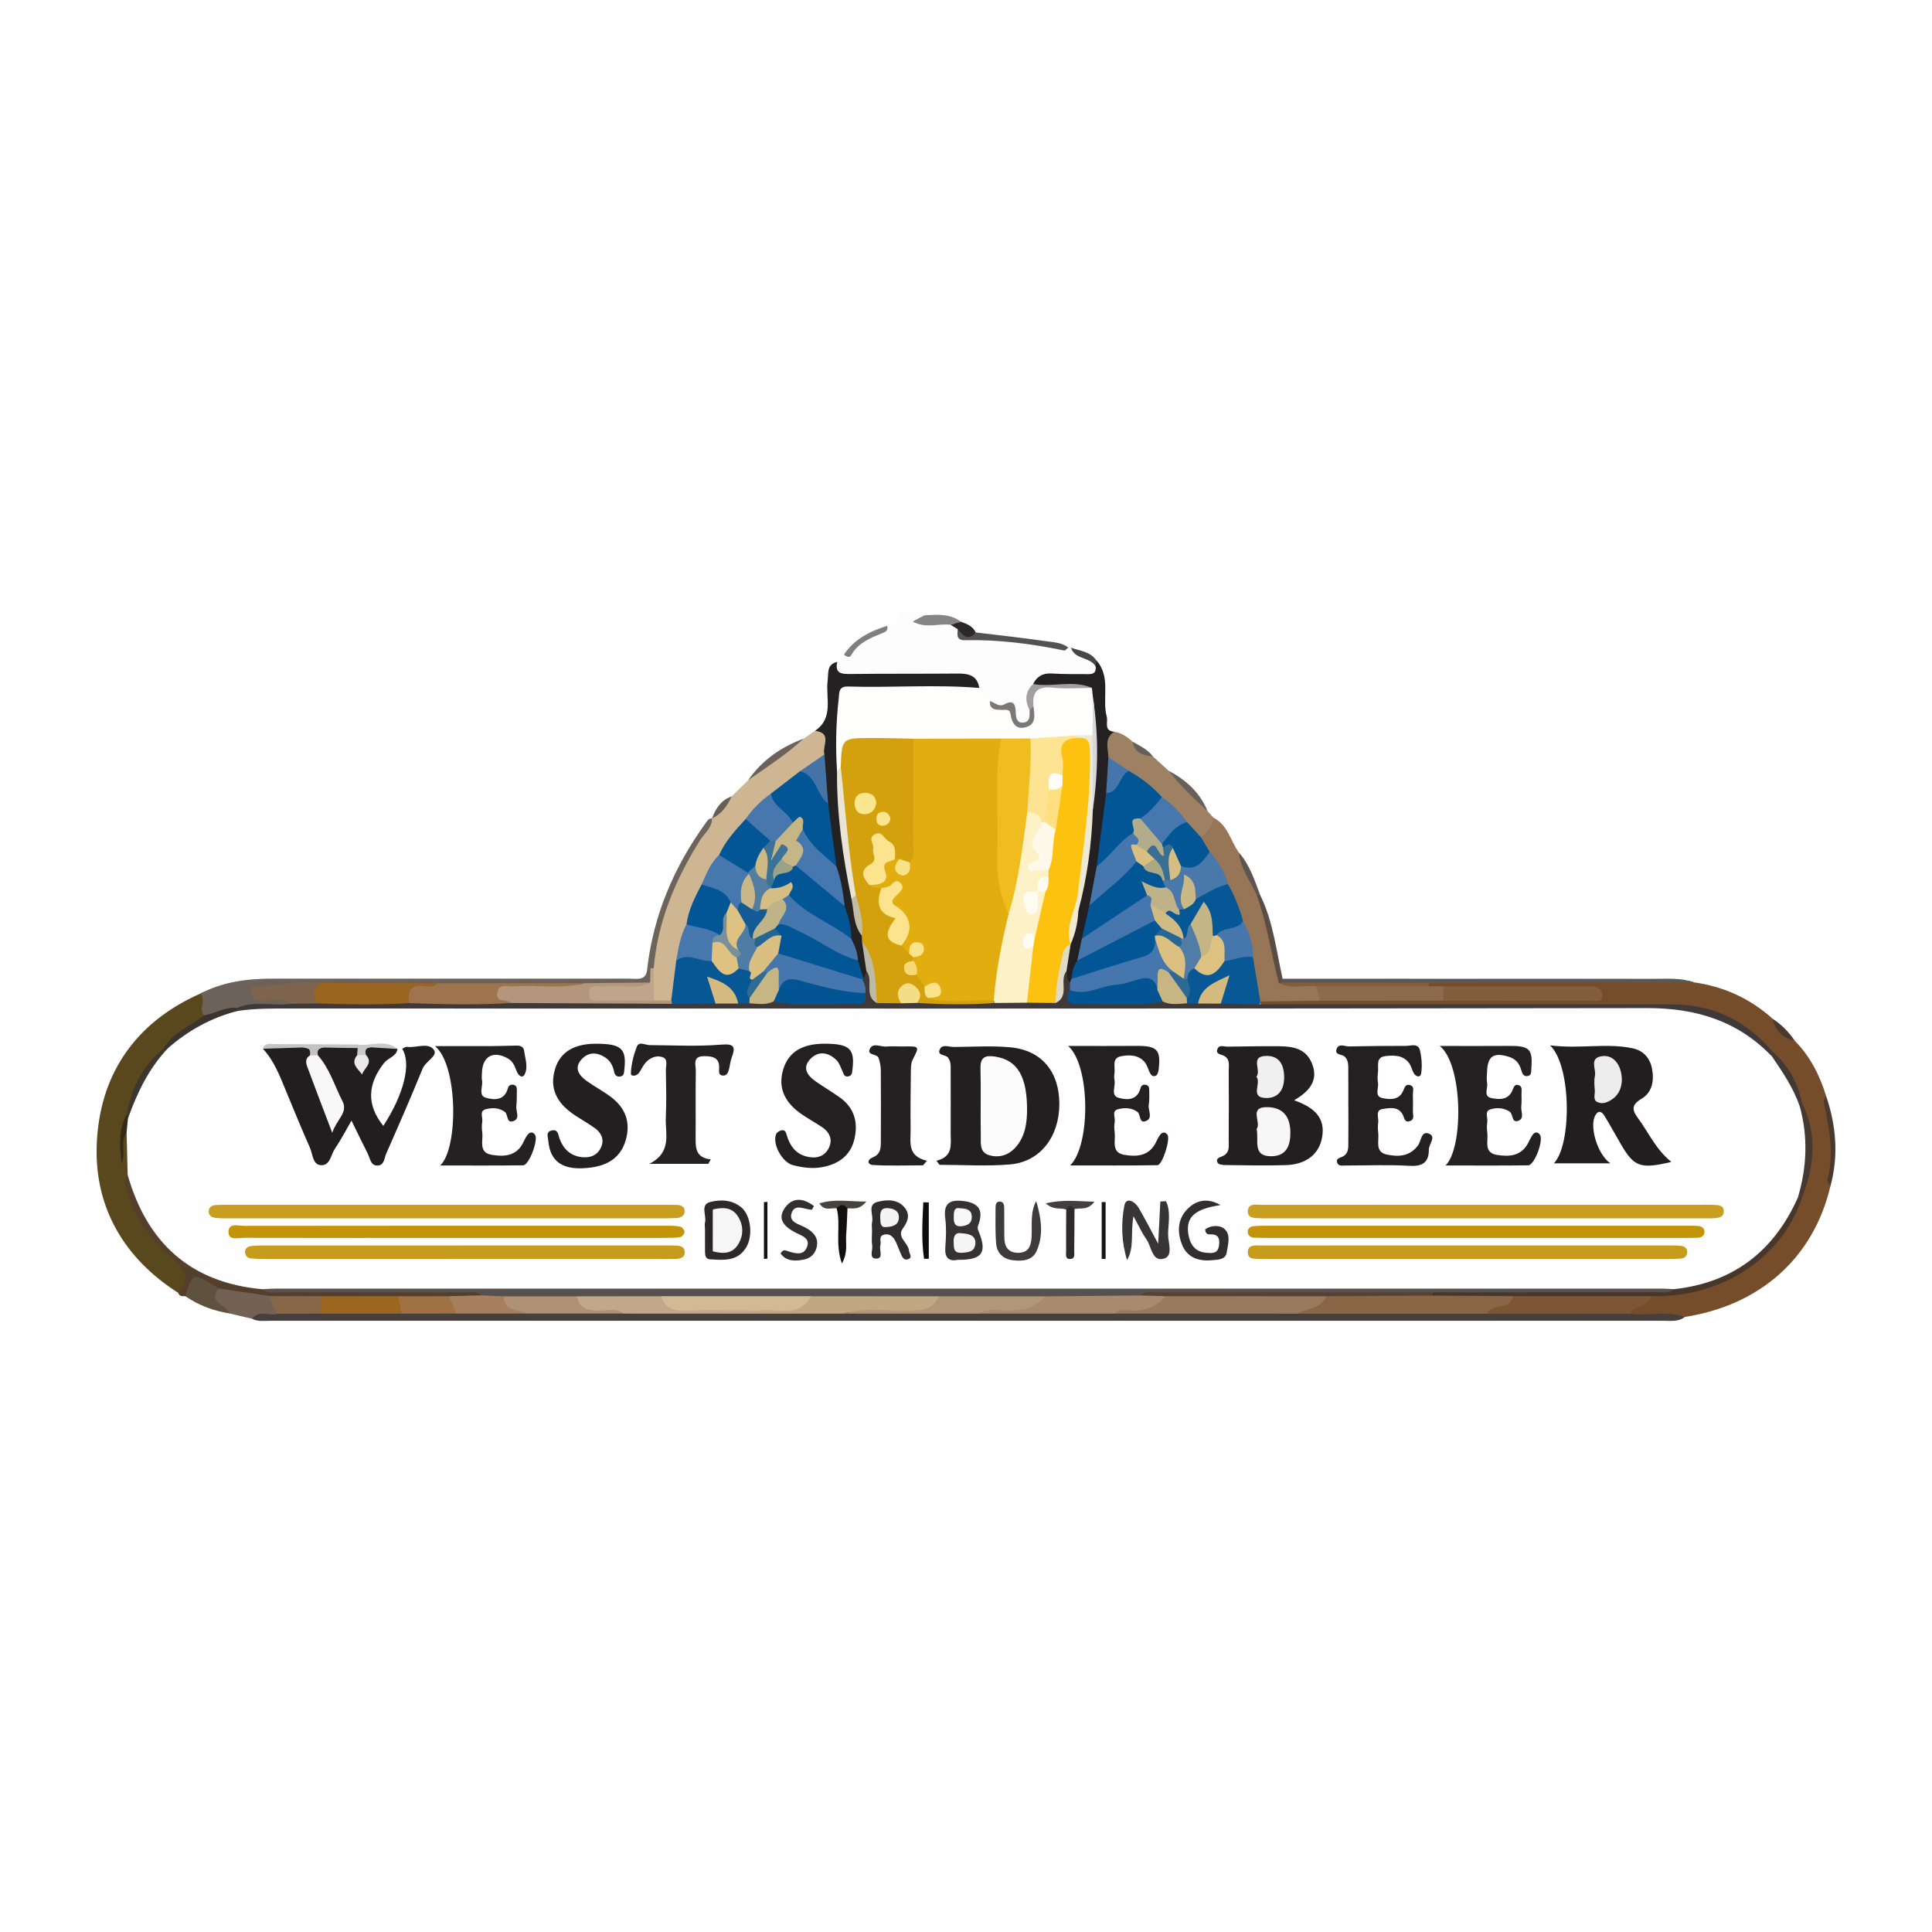 <?xml version="1.0" encoding="utf-8"?>
<!-- Generator: Adobe Illustrator 24.3.0, SVG Export Plug-In . SVG Version: 6.00 Build 0)  -->
<svg version="1.1" id="Layer_1" xmlns="http://www.w3.org/2000/svg" xmlns:xlink="http://www.w3.org/1999/xlink" x="0px" y="0px"
	 width="200px" height="200px" viewBox="0 0 200 200" enable-background="new 0 0 200 200" xml:space="preserve">
<rect x="-207.667" width="200" height="200"/>
<g>
	<path fill="#FDFDFD" d="M86.674,68.516c0.228-0.246,0.456-0.493,0.684-0.739c1.287-1.308,2.942-2.067,4.487-2.992
		c0.917-0.108,1.06-0.813,1.188-1.529c0.883,0,1.766,0,2.649,0c0.005,0.147,0.01,0.294,0.015,0.441
		c-0.044,0.627-0.502,0.54-1.381,0.486c1.685,0.284,2.935-0.096,4.155,0.214c0.42,0.06,0.734,0.283,0.981,0.615
		c0.362,0.601,0.95,0.822,1.597,0.861c3.202,0.194,6.368,0.674,9.535,1.152c0.095,0.006,0.19,0.014,0.285,0.024
		c0.856,0.823,2.35,0.833,2.799,2.178c-0.417,1.249-1.512,0.823-2.379,0.954c-1.255,0.189-2.665-0.45-3.735,0.7
		c-0.797,0.768-0.889,1.689-0.581,2.696c0.064,0.671-0.081,1.275-0.793,1.489c-0.763,0.23-1.197-0.293-1.382-0.906
		c-0.399-1.318-1.872-0.386-2.467-1.237c-0.573-0.58-1.111-1.187-1.548-1.879c-0.898-0.922-2.078-0.775-3.186-0.794
		c-3.142-0.054-6.287,0.071-9.426-0.073C87.285,70.137,85.843,70.247,86.674,68.516z"/>
	<path fill="#754D2A" d="M185.796,107.739c1.58,1.611,2.576,3.552,3.231,5.684c0.051,2.057,0.827,4.012,0.744,6.111
		c-0.044,1.121-0.699,2.178-0.303,3.321c-1.755,7.353-7.237,12.259-15.06,13.476c-1.807,0.074-3.615,0.19-5.42-0.028
		c-0.754-0.57-0.172-0.964,0.236-1.266c0.536-0.395,1.111-0.748,1.681-1.099c2.202-0.429,4.489-0.468,6.599-1.337
		c4.157-1.711,7.076-4.64,8.671-8.849c1.104-3.121,1.287-6.245,0.051-9.376c-0.643-2.168-1.715-4.077-3.417-5.608
		c-2.961-2.943-6.467-4.325-10.704-4.294c-12.918,0.095-25.837,0.039-38.755,0.026c-0.93-0.001-1.902,0.183-2.762-0.378
		c-0.187-0.202-0.199-0.413-0.036-0.635c1.967-0.885,4.038-0.321,6.061-0.436c4.218-0.072,8.436-0.082,12.652-0.001
		c5.006-0.056,10.017,0.018,15.025-0.18c-4.923-0.306-9.852-0.103-14.778-0.243c-0.604-0.022-1.206-0.047-1.667-0.518
		c-0.073-0.282,0.03-0.466,0.309-0.552c8.626-0.05,17.253-0.008,25.879-0.02c0.438-0.001,0.885-0.05,1.3,0.152
		c3.101,0.43,5.826,1.668,8.155,3.76C184.064,106.407,184.818,107.185,185.796,107.739z"/>
	<path fill="#463F3B" d="M168.721,136.011c1.89,0.206,3.822-0.322,5.688,0.321c-0.656,0.519-1.436,0.393-2.181,0.393
		c-48.089,0.005-96.177,0.006-144.266,0.001c-0.623,0-1.265,0.105-1.856-0.206c-0.27-0.724,0.333-0.774,0.748-0.902
		c0.641-0.197,1.32-0.068,1.979-0.144c1.499-0.006,2.999-0.03,4.499,0.013c2.731-0.067,5.462-0.067,8.193-0.003
		c1.908-0.078,3.816-0.021,5.724-0.013c2.401-0.122,4.802,0.088,7.203-0.009c3.401-0.128,6.802,0.15,10.203-0.001
		c4.649-0.021,9.298,0.096,13.948,0.039c2.923,0.085,5.846-0.137,8.77-0.037c4.658,0.162,9.316-0.076,13.974-0.006
		c4.672,0.171,9.344-0.156,14.016,0.001c6.302,0.069,12.604-0.127,18.907-0.004c6.558,0.005,13.116-0.081,19.673,0
		c4.029,0.027,8.057-0.077,12.086-0.016C166.953,135.452,167.937,135.29,168.721,136.011z"/>
	<path fill="#59471D" d="M18.446,133.835c-5.587-3.565-8.652-8.805-8.435-15.258c0.243-7.204,3.88-12.697,10.728-15.72
		c0.505-0.306,0.887-0.235,0.771,0.42c-0.109,0.613-0.019,1.221-0.102,1.827c-1.089,1.59-3.145,2.073-4.225,3.674
		c-1.933,1.886-3.159,4.157-3.728,6.787c-0.764,1.444-0.991,3.004-0.87,4.665c0.073-0.808-0.002-1.583,0.046-2.349
		c0.026-0.412-0.027-0.981,0.708-0.613c0.661,1.298,0.335,2.673,0.331,4.022c-0.435,2.763,1.117,4.784,2.637,6.776
		c0.758,0.994,1.811,1.748,2.615,2.714C19.973,132.042,19.833,132.782,18.446,133.835z"/>
	<path fill="#CFB692" d="M83.194,76.464c0.393-0.27,0.785-0.54,1.178-0.81c1.657-0.152,1.489,0.973,1.431,2.024
		c-0.48,1.255-1.749,1.64-2.677,2.401c-1.063,0.724-2.034,1.569-3.05,2.355c-1.021,0.721-1.887,1.596-2.613,2.61
		c-0.941,1.191-1.94,2.338-2.757,3.623c-0.73,0.973-1.226,2.073-1.742,3.163c-0.611,1.301-1.17,2.622-1.576,4.004
		c-0.329,1.299-0.759,2.573-0.899,3.915c-0.304,1.316-0.172,2.724-0.85,3.96c-0.595,0.406-1.214,0.416-1.852,0.112
		c-0.917-1.068-0.281-2.349-0.483-3.516c0.682-5.787,2.971-10.919,6.408-15.581l-0.009,0.012c0.625-0.814,1.407-1.489,2.039-2.297
		c0.573-0.563,1.147-1.125,1.72-1.688C79.193,79.085,81.135,77.697,83.194,76.464z"/>
	<path fill="#242122" d="M85.346,78.099c-0.272-0.836,0.865-2.23-0.975-2.446c1.966-1.325,1.09-3.424,1.304-5.178
		c0.108-0.89-0.107-1.677,0.999-1.96c-0.276,1.221,0.449,1.266,1.376,1.256c3.704-0.04,7.409-0.015,11.113-0.045
		c1.112-0.009,2.01,0.202,2.213,1.488c-0.728,0.667-1.642,0.523-2.502,0.531c-3.071,0.03-6.142-0.02-9.212,0.024
		c-1.931,0.028-2.313,0.387-2.434,2.292c-0.119,1.869-0.115,3.744-0.094,5.617c-0.008,4.382,0.64,8.693,1.422,12.987
		c0.136,1.402,0.549,2.738,0.995,4.067c0.089,0.286,0.141,0.579,0.172,0.876c-0.037,0.989,0.475,1.919,0.322,2.922
		c-0.102,0.388-0.187,0.794-0.708,0.824c-0.634-0.423-0.726-1.127-0.929-1.774c-0.148-0.844-0.535-1.622-0.709-2.461
		c-0.189-1.145-0.454-2.274-0.708-3.406c-0.244-1.394-0.559-2.773-0.842-4.159c-0.235-2.112-0.865-4.17-0.862-6.314
		C85.295,81.527,84.425,79.802,85.346,78.099z"/>
	<path fill="#977658" d="M136.551,103.6c-2.026,0.025-4.052,0.05-6.078,0.075c-1.142-0.351-0.767-1.377-0.93-2.143
		c-0.152-0.712-0.294-1.434-0.311-2.167c0.042-1.372-0.455-2.618-0.928-3.868c-0.468-1.272-0.981-2.527-1.49-3.782
		c-0.466-1.225-1.141-2.333-1.929-3.377c-0.379-0.51-0.808-1.001-0.663-1.712c0.309-0.769,0.648-1.517,1.39-1.985
		c1.492,0.756,1.773,2.389,2.629,3.607c0.639,1.55,1.515,2.994,2.065,4.584c0.909,2.43,1.642,4.904,1.882,7.498
		c0.042,0.448,0.115,0.853,0.454,1.173c1.15,0.536,2.434-0.072,3.592,0.416C136.818,102.389,137.033,102.93,136.551,103.6z"/>
	<path fill="#242022" d="M106.946,70.809c0.407-0.817,1.045-1.151,1.977-1.088c1.124,0.076,2.256,0.057,3.384,0.062
		c0.55,0.003,1.205,0.113,1.117-0.793c-0.136-0.226-0.11-0.432,0.077-0.618c1.543,1.726,0.554,3.915,1.071,5.83
		c0.154,0.57-0.34,1.452,0.771,1.546c0.027,0.961-0.356,1.89-0.222,2.861c0.019,1.151,0.087,2.303-0.124,3.444
		c-0.253,2.512-0.571,5.014-1,7.501c-0.132,1.426-0.579,2.795-0.784,4.207c-0.251,1.142-0.467,2.293-0.745,3.429
		c-0.19,0.724-0.383,1.449-0.567,2.176c-0.253,0.703-0.433,1.434-0.78,2.104c-0.107,0.173-0.259,0.284-0.456,0.336
		c-0.578-0.202-0.616-0.708-0.685-1.198c-0.081-0.899,0.253-1.738,0.387-2.606c0.032-0.195,0.083-0.384,0.143-0.572
		c0.39-1.126,0.552-2.303,0.756-3.471c0.781-3.435,1.151-6.925,1.455-10.426c0.401-3.611,0.285-7.223,0.058-10.832
		c-0.117-0.377-0.238-0.754-0.52-1.048c-0.901-0.614-1.915-0.233-2.871-0.332C108.555,71.234,107.65,71.505,106.946,70.809z"/>
	<path fill="#6D6259" d="M21.13,105.116c-0.616-0.67,0.266-1.597-0.391-2.26c2.347-1.231,4.883-1.549,7.489-1.548
		c12.29,0.004,24.581,0.004,36.871,0c0.832,0,1.859,0.289,1.907-1.092c0.255-0.1,0.41-0.015,0.463,0.253
		c-0.05,0.532,0.223,1.149-0.404,1.531c-2.21,0.509-4.453,0.124-6.679,0.256c-4.996-0.079-9.99,0.112-14.984,0.05
		c-3.918-0.109-7.836,0.102-11.749,0.001c-2.2-0.223-4.371,0.07-6.806,0.438c0.826,0.45,1.531,0.239,2.153,0.398
		c0.524,0.134,1.38-0.043,1.134,0.993c-1.729,0.82-3.622,0.019-5.377,0.554C23.53,104.671,22.427,105.728,21.13,105.116z"/>
	<path fill="#9E8163" d="M114.741,78.404c-0.028-0.937-0.461-1.965,0.601-2.657c0.77,0.112,1.359,0.553,1.919,1.046
		c0.489,0.791,1.329,1.101,2.092,1.516c0.545,0.496,1.09,0.992,1.636,1.488c1.519,1.223,2.901,2.576,4.021,4.18
		c0.201,0.221,0.402,0.442,0.602,0.662c-0.118,0.873-0.634,1.498-1.284,2.039c-0.946,0.016-1.182-0.834-1.682-1.363
		c-0.824-0.934-1.726-1.791-2.639-2.637c-1.09-0.813-2.079-1.755-3.219-2.503C116.109,79.583,115.109,79.354,114.741,78.404z"/>
	<path fill="#533F2B" d="M18.446,133.835c1.162-1.244,0.876-2.271-0.365-3.307c-2.138-1.785-3.81-3.936-4.719-6.604
		c-0.253-0.744-0.72-1.492-0.146-2.296c0.663,0.055,0.73,0.617,0.884,1.074c2.06,6.099,6.301,9.512,12.706,10.271
		c0.313,0.037,0.623,0.094,0.935,0.164c6.582,0.255,13.16,0.02,19.737,0.125c0.876,0.014,1.934-0.324,2.483,0.795
		c-1,1.02-2.274,0.568-3.45,0.642c-1.781,0.073-3.562,0.042-5.343,0.003c-2.607,0.067-5.214,0.069-7.821,0.002
		c-1.711,0.035-3.422,0.052-5.132-0.017c-1.78-0.042-3.522-0.331-5.229-0.828c-2.199-1.004-2.199-1.004-3.798,0.322
		C18.886,134.179,18.565,134.223,18.446,133.835z"/>
	<path fill="#5C5757" d="M175.331,101.692c-9.141,0.018-18.281,0.037-27.422,0.055c-0.685,0.598-1.527,0.478-2.335,0.502
		c-4.203,0.125-8.396-0.093-12.588-0.372c-0.28-0.109-0.35-0.296-0.209-0.56c12.88,0.001,25.76-0.001,38.64,0.009
		C172.73,101.326,174.06,101.221,175.331,101.692z"/>
	<path fill="#736253" d="M22.642,133.381c1.771,0.262,3.542,0.524,5.313,0.787c0.483,0.519,1.03,1.012,0.744,1.84
		c-0.847,0.26-1.886-0.446-2.594,0.514c-0.779-0.185-1.558-0.369-2.337-0.554C21.635,134.777,21.608,134.715,22.642,133.381z"/>
	<path fill="#6D645C" d="M67.342,100.23c-0.112-0.005-0.224-0.01-0.336-0.014c0.662-5.522,2.766-10.469,6.009-14.961
		c0.175-0.242,0.311-0.555,0.696-0.53c0.006,0.972-0.781,1.524-1.232,2.242c-2.558,4.073-4.384,8.4-4.805,13.239
		C67.576,100.385,67.465,100.393,67.342,100.23z"/>
	<path fill="#5E513D" d="M22.642,133.381c-1.192,1.54,0.855,1.68,1.127,2.587c-1.654-0.272-3.197-0.827-4.581-1.788
		C19.935,131.69,19.935,131.69,22.642,133.381z"/>
	<path fill="#555253" d="M110.585,67.025c-0.14,0.112-0.305,0.341-0.416,0.318c-3.391-0.706-6.809-1.143-10.279-1.07
		c-0.916,0.019-0.781-0.573-0.745-1.136c0.662-0.113,1.203,0.445,1.865,0.333c2.418,0.294,4.841,0.553,7.25,0.904
		C109.047,66.489,109.898,66.501,110.585,67.025z"/>
	<path fill="#5A4D45" d="M132.777,101.316c0,0.137,0,0.274,0,0.41c-0.124,0.138-0.257,0.148-0.4,0.029
		c-0.788-3.021-1.21-6.133-2.278-9.084c0.122-0.154,0.243-0.153,0.363,0.002C131.805,95.402,132.117,98.405,132.777,101.316z"/>
	<path fill="#483A31" d="M189.468,122.857c-0.103-0.283-0.352-0.605-0.287-0.842c0.732-2.683,0.14-5.288-0.378-7.905
		c-0.041-0.206,0.145-0.456,0.225-0.685C190.089,116.526,190.35,119.665,189.468,122.857z"/>
	<path fill="#878485" d="M98.401,64.673c-1.256-0.158-2.569,0.43-3.911-0.333c0.454-0.242,0.831-0.442,1.207-0.643
		c1.316-0.072,2.641-0.2,3.788,0.672C99.213,64.785,98.726,64.443,98.401,64.673z"/>
	<path fill="#6B625A" d="M83.194,76.464c-1.767,1.619-3.772,2.923-5.732,4.288C78.891,78.684,80.858,77.33,83.194,76.464z"/>
	<path fill="#807E7F" d="M91.845,64.785c0.117,0.478-0.155,0.624-0.559,0.784c-1.221,0.485-2.445,0.987-3.149,2.219
		c-0.242,0.423-0.52,0.112-0.778-0.011C88.434,66.154,90.057,65.346,91.845,64.785z"/>
	<path fill="#665F5A" d="M125.01,83.977c-1.41-1.326-2.851-2.623-4.021-4.18C122.791,80.75,124.228,82.05,125.01,83.977z"/>
	<path fill="#5F5550" d="M130.462,92.674l-0.181-0.002c0,0-0.181,0-0.181,0c-0.658-1.459-1.689-2.763-1.858-4.426
		C129.38,89.523,129.87,91.124,130.462,92.674z"/>
	<path fill="#2C2829" d="M98.401,64.673c0.362-0.101,0.723-0.202,1.085-0.304c0.62,0.213,1.216,0.459,1.524,1.101
		c-0.814,0.959-1.335,0.287-1.865-0.333C98.897,64.983,98.649,64.828,98.401,64.673z"/>
	<path fill="#4A3A2E" d="M185.796,107.739c-1.26-0.271-2.016-1.048-2.31-2.288C184.417,106.052,185.176,106.826,185.796,107.739z"/>
	<path fill="#494546" d="M113.5,68.372c-0.026,0.206-0.051,0.412-0.077,0.618c-0.574-1.009-2.172-0.682-2.553-1.942
		C111.799,67.386,112.871,67.443,113.5,68.372z"/>
	<path fill="#665E59" d="M119.353,78.309c-0.977-0.122-1.906-0.31-2.092-1.516C118.016,77.219,118.817,77.584,119.353,78.309z"/>
	<path fill="#675F56" d="M75.742,82.44c-0.44,0.977-1.04,1.812-2.039,2.297C74.073,83.699,74.64,82.834,75.742,82.44z"/>
	<path fill="#FEFEFD" d="M113.034,71.217c0.036,0.334,0.071,0.668,0.107,1.002c0.248,1.261,0.131,2.53,0.074,3.797
		c-0.398,0.534-0.992,0.536-1.571,0.578c-1.689-0.013-3.328,0.619-5.034,0.401c-1.031,0.055-2.061,0.028-3.092,0.007
		c-2.912,0.065-5.823,0.074-8.732,0.001c-1.559,0.017-3.12-0.012-4.681,0.001c-2.306,0.019-2.306,0.021-2.753,2.286
		c-0.137,0.307-0.291,0.594-0.703,0.555c-0.162-2.513-0.111-5.021,0.174-7.523c0.068-0.597-0.034-1.283,0.959-1.253
		c4.531,0.138,9.067-0.23,13.596,0.148c0.366,0.454,0.732,0.909,1.097,1.363c0.183,0.331,0.38,0.696,0.817,0.654
		c0.944-0.09,1.733-0.094,1.763,1.209c0.01,0.429,0.481,0.737,0.982,0.641c0.473-0.09,0.729-0.44,0.802-0.913
		c0.078-0.505-0.13-0.98-0.162-1.476c-0.061-1.218,0.359-1.887,1.738-1.715C109.944,71.17,111.514,70.721,113.034,71.217z"/>
	<path fill="#A19FA0" d="M113.034,71.217c-1.355,0-2.723,0.116-4.062-0.031c-1.559-0.172-2.14,0.425-1.987,1.905
		c-0.126,0.15-0.152,0.395-0.406,0.423c-0.497-0.985-0.474-1.9,0.367-2.704C108.959,71.188,111.055,70.338,113.034,71.217z"/>
	<path fill="#7B7879" d="M106.579,73.514c0.135-0.141,0.271-0.282,0.406-0.423c0.071,0.858,0.365,1.874-0.801,2.192
		c-1.049,0.286-1.442-0.454-1.574-1.365c-0.079-0.547-0.481-0.419-0.852-0.431c-0.611-0.019-1.331,0.056-1.285-0.908
		c0.512,0.127,0.905,0.673,1.558,0.31c0.896-0.497,1.105,0.085,1.121,0.828c0.011,0.534,0.082,1.119,0.73,1.088
		C106.665,74.768,106.591,74.081,106.579,73.514z"/>
	<path fill="#3F3A39" d="M24.531,104.345c1.827-0.819,3.773-0.132,5.64-0.438c0.832-0.705,1.849-0.375,2.785-0.499
		c3.126-0.016,6.252-0.058,9.378,0.019c3.529-0.12,7.058,0.005,10.587-0.02c4.376-0.114,8.75,0.079,13.126,0.054
		c1.121-0.006,2.193,0.523,3.334,0.331c1.468-0.591,3-0.35,4.513-0.345c0.771-0.02,1.544-0.019,2.315,0.014
		c0.423-0.002,0.846-0.025,1.268,0.005c0.921,0.04,1.835-0.119,2.755-0.121c2.917,0.031,5.843,0.442,8.738-0.213
		c0.22-0.479,0.095-0.988,0.122-1.485c0.024-0.183,0.13-0.282,0.313-0.299c0.092-0.281,0.184-0.561,0.276-0.842
		c0.849,0.188,0.7,0.916,0.803,1.497c0.094,0.532-0.054,1.175,0.711,1.35c0.775,0.155,1.554,0.119,2.334,0.09
		c0.54-0.013,1.079-0.038,1.618,0.003c2.533,0.019,5.065,0.005,7.597,0.001c1.114-0.044,2.228-0.051,3.341-0.001
		c0.912-0.028,1.831,0.057,2.736-0.105c0.846-0.161,0.657-0.866,0.765-1.424c0.107-0.553-0.024-1.26,0.815-1.393
		c0.119,0.397-0.043,0.877,0.358,1.19c0.262,0.201,0.339,0.484,0.364,0.791c-0.072,1.127,0.786,0.924,1.416,0.926
		c2.552,0.011,5.105,0.113,7.656-0.081c0.913-0.002,1.819,0.159,2.734,0.12c0.419-0.026,0.837-0.012,1.255-0.007
		c0.758-0.024,1.514-0.032,2.272-0.011c1.335,0.042,2.724-0.318,3.954,0.519c14.24-0.001,28.48-0.01,42.72,0.003
		c4.212,0.004,7.647,1.705,10.365,4.887c0.112,0.295,0.01,0.452-0.306,0.471c-0.799-0.11-1.331-0.677-1.93-1.127
		c-2.805-2.107-5.935-3.244-9.475-3.243c-47.884,0.001-95.768,0.001-143.652-0.008c-1.125,0-2.254,0.351-3.378-0.009
		C24.493,104.814,24.419,104.614,24.531,104.345z"/>
	<path fill="#7D5735" d="M168.721,136.011c-4.92-0.003-9.841-0.007-14.761-0.01c0.389-1.651,2.23-1.302,3.128-2.259
		c4.119-0.252,8.239-0.077,12.358-0.099c0.563-0.003,1.133,0.044,1.536,0.532C170.669,135.325,169.178,135.036,168.721,136.011z"/>
	<path fill="#825D3E" d="M149.42,102.099c4.784,0.001,9.568,0.002,14.353,0.003c0.315,0,0.63,0.017,0.944,0.004
		c0.688-0.029,1.163,0.346,1.162,0.962c-0.002,0.771-0.732,0.516-1.169,0.518c-5.099,0.018-10.198,0.01-15.297,0.009
		C149.016,103.094,149.024,102.596,149.42,102.099z"/>
	<path fill="#085895" d="M124.029,103.888c-0.384-0.008-0.769-0.015-1.153-0.023c-0.19-0.192-0.243-0.432-0.244-0.691
		c0.137-0.664-0.068-1.32-0.054-1.983c0.077-0.575,0.352-0.99,0.939-1.152c1.324,0.356,2.452,0.001,3.415-0.949
		c0.922-0.317,1.843-0.748,2.771-0.023c0.257,1.535,0.513,3.071,0.77,4.607c-0.023,0.099-0.043,0.199-0.062,0.298
		c-1.345-0.027-2.689-0.053-4.033-0.08c-0.667-0.682,0.155-1.34,0.051-2.008C125.378,102.268,124.879,103.284,124.029,103.888z"/>
	<path fill="#8D6A4B" d="M149.42,102.099c-0.002,0.499-0.005,0.997-0.007,1.496c-4.287,0.002-8.574,0.003-12.862,0.005
		c0.061-0.546-0.115-1.032-0.381-1.495c3.913-0.313,7.826-0.301,11.739-0.009C148.413,102.097,148.916,102.098,149.42,102.099z"/>
	<path fill="#47362A" d="M170.982,134.174c-4.795,0-9.589,0-14.384,0c-2.726,0.921-5.468,0.787-8.218,0.12
		c-0.194-0.205-0.203-0.419-0.028-0.64c0.848-0.589,1.822-0.394,2.75-0.402c7.179-0.061,14.358,0.083,21.531-0.084
		c4.183-0.618,7.946-2.02,10.733-5.437c0.987-1.21,1.415-2.78,2.629-3.819c0.193-0.077,0.373-0.055,0.542,0.065
		C184.837,129.425,179.036,134.362,170.982,134.174z"/>
	<path fill="#453931" d="M186.538,123.976c-0.141-0.002-0.282-0.003-0.423-0.005c-0.315-0.372-0.308-0.819-0.202-1.237
		c0.669-2.643,0.475-5.283,0.019-7.927c0.049-0.355,0.26-0.569,0.595-0.673C188.147,117.413,187.845,120.694,186.538,123.976z"/>
	<path fill="#825D3E" d="M147.909,102.096c-3.913,0.003-7.826,0.006-11.739,0.009c-1.26-0.16-2.582,0.344-3.794-0.349
		c0.133-0.01,0.266-0.019,0.4-0.029c5.044,0.007,10.088,0.013,15.133,0.02C147.908,101.863,147.908,101.979,147.909,102.096z"/>
	<path fill="#423834" d="M186.528,114.134c-0.071,0.136-0.141,0.272-0.212,0.408c-1.35-1.508-2.357-3.205-2.876-5.172
		c0.018-0.169,0.037-0.338,0.055-0.508C185.107,110.276,186.101,112.043,186.528,114.134z"/>
	<path fill="#8A6647" d="M148.296,134.12c2.768,0.018,5.536,0.036,8.303,0.054c-0.217,1.56-2.174,0.623-2.639,1.827
		c-6.558-0.003-13.117-0.005-19.675-0.007c0.841-1.267,2.375-1.465,3.52-2.269c2.975-0.209,5.952-0.067,8.928-0.086
		C147.301,133.634,147.847,133.728,148.296,134.12z"/>
	<path fill="#9A7A5C" d="M137.294,134.187c-0.575,1.311-1.989,1.233-3.009,1.806c-6.305-0.003-12.61-0.005-18.914-0.008
		c0.007-0.6,0.492-0.75,0.902-0.743c1.776,0.029,3.28-0.737,4.793-1.511c4.896-0.236,9.793-0.072,14.689-0.09
		C136.321,133.64,136.895,133.688,137.294,134.187z"/>
	<path fill="#A88B6D" d="M120.65,134.183c-0.86,1.023-1.966,1.468-3.297,1.489c-0.667,0.01-1.396-0.234-1.984,0.314
		c-4.665-0.001-9.331-0.002-13.996-0.003c0.275-1.022,1.172-0.86,1.846-0.818c1.91,0.12,3.606-0.407,5.2-1.394
		c3.164-0.312,6.336-0.072,9.503-0.152C118.851,133.716,119.87,133.381,120.65,134.183z"/>
	<path fill="#C1A784" d="M87.365,135.983c-2.905,0.002-5.809,0.004-8.714,0.006c-0.103-0.22-0.052-0.396,0.15-0.531
		c1.902-0.387,3.946-0.318,5.538-1.714c3.837-0.254,7.675-0.081,11.512-0.1c0.444-0.002,0.879,0.068,1.257,0.334
		c0.582,1.84-0.889,1.767-1.892,1.828c-1.993,0.122-3.998,0.025-5.998,0.043C88.6,135.855,87.967,135.728,87.365,135.983z"/>
	<path fill="#B19777" d="M87.365,135.983c2.336-0.691,4.727-0.188,7.09-0.306c1.195-0.06,2.24-0.22,2.73-1.485
		c0.162-0.198,0.36-0.396,0.608-0.415c3.254-0.254,6.509-0.256,9.763,0.002c0.248,0.02,0.444,0.219,0.605,0.419
		c-0.966,1.135-2.225,1.467-3.676,1.488c-1.035,0.016-2.131-0.354-3.111,0.298C96.704,135.983,92.035,135.983,87.365,135.983z"/>
	<path fill="#C1A88B" d="M78.652,135.668c0,0.107-0.001,0.214-0.001,0.321c-4.67-0.003-9.34-0.005-14.009-0.008
		c-1.158-0.303-2.347-0.002-3.505-0.161c-1.049-0.144-2.06-0.436-1.279-1.877c2.819-0.573,5.646-0.404,8.475-0.099
		c1.063,1.177,2.456,1.298,3.927,1.26c1.493-0.039,2.989-0.032,4.483,0.006C77.421,135.128,78.129,135.1,78.652,135.668z"/>
	<path fill="#9C6620" d="M33.234,134.184c2.657-0.001,5.313-0.003,7.97-0.004c0.532,0.517,0.93,1.062,0.37,1.802
		c-2.777,0.001-5.554,0.002-8.331,0.003C32.737,135.388,32.748,134.787,33.234,134.184z"/>
	<path fill="#AF9176" d="M59.745,134.194c0.171,1.161,0.948,1.436,1.999,1.484c0.967,0.045,1.99-0.324,2.897,0.303
		c-3.408,0-6.815-0.001-10.223-0.001c-0.578-0.294-1.294,0.084-1.812-0.284c-0.671-0.478-1.02-1.106-0.224-1.82
		C54.852,133.64,57.333,133.128,59.745,134.194z"/>
	<path fill="#A57F5E" d="M52.18,134.195c-0.053,1.59,1.407,1.298,2.239,1.786c-2.394,0-4.789-0.001-7.183-0.001
		c-0.72-0.405-1.248-0.89-0.743-1.798c1.119-0.03,2.237-0.059,3.356-0.089C50.652,133.543,51.432,133.499,52.18,134.195z"/>
	<path fill="#9F7143" d="M46.494,134.182c0.248,0.599,0.495,1.199,0.743,1.798c-1.888,0.001-3.775,0.003-5.662,0.004
		c-0.123-0.601-0.247-1.202-0.37-1.803C42.967,134.181,44.73,134.181,46.494,134.182z"/>
	<path fill="#886748" d="M33.234,134.184c0.003,0.601,0.006,1.202,0.009,1.802c-1.515,0.007-3.03,0.014-4.544,0.021
		c-0.27-0.605-0.728-1.134-0.745-1.84C29.714,134.173,31.474,134.179,33.234,134.184z"/>
	<path fill="#FEFEFE" d="M183.439,109.37c1.115,1.638,2.227,3.277,2.876,5.172c0.868,3.163,0.731,6.305-0.2,9.43
		c-2.49,5.573-6.705,8.824-12.847,9.486c-4.278,0.277-8.562,0.067-12.842,0.119c-25.017,0.304-50.037,0.039-75.054,0.258
		c-11.154,0.097-22.303-0.059-33.452-0.13c-7.874-0.05-15.749-0.027-23.623-0.125c-0.376-0.005-0.758,0.035-1.119-0.119
		c-7.454-0.664-11.948-4.796-13.963-11.833c-0.036-1.468-0.072-2.937-0.109-4.405c-0.243-0.453-0.068-0.932-0.089-1.398
		c0.912-2.752,1.998-5.406,4.238-7.404c2.077-1.921,4.291-3.579,7.276-3.752c1.811-0.291,3.637-0.268,5.464-0.268
		c46.836,0.003,93.672,0.034,140.508-0.043C175.589,104.349,179.91,105.691,183.439,109.37z"/>
	<path fill="#3A3430" d="M24.532,104.668c-2.698,0.707-5.07,2.017-7.156,3.853c-0.146,0.151-0.287,0.145-0.421-0.016
		c0.963-1.653,2.768-2.278,4.175-3.389c1.143-0.215,2.176-0.916,3.401-0.771C24.53,104.453,24.53,104.56,24.532,104.668z"/>
	<path fill="#3C3630" d="M16.955,108.505c0.141,0.005,0.281,0.01,0.422,0.016c-1.974,2.086-3.178,4.607-4.134,7.267
		c-0.216-0.129-0.24-0.288-0.074-0.476C13.544,112.553,14.86,110.314,16.955,108.505z"/>
	<path fill="#352A18" d="M13.169,115.312c0.025,0.159,0.049,0.317,0.074,0.476c-0.045,0.478-0.091,0.955-0.136,1.433
		c-0.717,1.008-0.04,2.195-0.53,3.235C12.421,118.709,12.205,116.956,13.169,115.312z"/>
	<path fill="#025696" d="M85.724,83.18c0.287,2.174,0.573,4.348,0.86,6.522c-1.904-0.549-2.947-1.984-3.776-3.638
		c-0.02-0.57-0.363-0.808-0.897-0.853c-0.896-0.888-2.456-1.32-2.111-3.056c1.006-0.773,2.012-1.546,3.018-2.319
		c1.183-0.487,1.451,0.563,1.931,1.184C85.239,81.652,85.454,82.435,85.724,83.18z"/>
	<path fill="#085795" d="M74.073,103.891c-1.506,0.008-3.012,0.016-4.518,0.024c-0.12-0.051-0.17-0.117-0.152-0.198
		c0.02-0.089,0.046-0.133,0.079-0.133c0.174-1.377,0.347-2.753,0.521-4.13c1.011-1.468,2.27-0.536,3.452-0.36
		c0.93,0.464,1.652,1.628,2.949,0.868c0.439-0.056,0.837,0.052,1.202,0.297c0.487,0.307,0.311,0.844,0.447,1.276
		c-0.057,0.552-0.272,1.082-0.218,1.649c-0.012,0.254-0.073,0.49-0.258,0.678c-0.386,0.008-0.773,0.016-1.159,0.025
		c-0.862-0.59-1.334-1.638-2.403-1.985C73.914,102.551,74.73,103.207,74.073,103.891z"/>
	<path fill="#B3967B" d="M69.482,103.584c0.056,0.104,0.08,0.214,0.073,0.331c-5.548-0.029-11.096-0.058-16.644-0.087
		c-0.248-0.03-0.498-0.05-0.748-0.039c-0.688,0.029-1.075-0.277-1.054-0.979c0.022-0.732,0.498-0.901,1.146-0.899
		c2.249,0.009,4.498,0.01,6.746-0.001c0.494-0.002,1.002,0.088,1.478-0.133c2.273-0.021,4.546-0.042,6.818-0.063
		c-0.181,1.059-1.071,0.826-1.738,0.891c-1.084,0.106-2.187-0.022-3.27,0.194c1.764,0.638,3.719-0.267,5.414,0.768
		C68.296,103.574,68.889,103.579,69.482,103.584z"/>
	<path fill="#025696" d="M71.064,95.685c0.199-1.499,0.885-2.815,1.566-4.133c1.595-0.362,2.649,0.297,3.295,1.731
		c0.01,0.502-0.187,0.954-0.344,1.416c-0.399,0.726,0.026,1.818-1.003,2.268C73.328,96.753,72.012,96.718,71.064,95.685z"/>
	<path fill="#035696" d="M74.442,88.512c0.643-1.441,1.692-2.583,2.746-3.723c1.436,0.048,1.962,1.231,2.701,2.149
		c0.087,0.483-0.27,0.765-0.504,1.102c-0.424,0.504-0.657,1.113-0.936,1.699c-0.249,0.374-0.567,0.656-1.015,0.767
		C76.18,90.224,75.166,89.584,74.442,88.512z"/>
	<path fill="#4677AD" d="M74.442,88.512c0.989,0.609,1.979,1.218,2.968,1.827c0.066,0.059,0.132,0.119,0.198,0.178
		c-0.186,0.941-0.418,1.874-0.565,2.824c-0.123,0.344-0.295,0.656-0.59,0.885c-0.701,0.16-0.61-0.472-0.814-0.81
		c-0.562-1.329-1.867-1.468-3.01-1.865C73.134,90.479,73.525,89.34,74.442,88.512z"/>
	<path fill="#4777AD" d="M79.748,87.037c-0.853-0.749-1.707-1.498-2.56-2.248c0.707-1.039,1.591-1.904,2.613-2.634
		c0.235,1.395,1.753,1.833,2.266,3.02c-0.046,1.184-0.845,1.706-1.83,2.064C80.051,87.229,79.889,87.158,79.748,87.037z"/>
	<path fill="#4677AD" d="M71.064,95.685c1.151,0.359,2.407,0.401,3.441,1.119c-0.12,0.399-0.276,0.789-0.281,1.215
		c-0.075,0.53-0.021,1.108-0.556,1.461c-1.223,0.132-2.436-0.965-3.664-0.026C70.221,98.16,70.437,96.865,71.064,95.685z"/>
	<path fill="#BFA58A" d="M67.703,103.569c-1.699,0.008-3.399,0.051-5.097,0.006c-0.606-0.016-1.625,0.379-1.642-0.679
		c-0.019-1.223,1.089-0.683,1.737-0.781c1.522-0.231,3.12,0.4,4.596-0.4c0.015-0.496,0.029-0.991,0.044-1.486
		c0.112,0.005,0.223-0.003,0.333-0.023C67.684,101.327,67.693,102.448,67.703,103.569z"/>
	<path fill="#4473A7" d="M85.724,83.18c-1.231-0.888-1.167-2.894-2.906-3.344c0.843-0.58,1.685-1.161,2.527-1.739
		C85.472,79.793,85.598,81.487,85.724,83.18z"/>
	<path fill="#D2A10D" d="M93.285,103.861c-0.833-0.006-1.666-0.012-2.499-0.018c-0.719-1.645-0.431-3.504-1.111-5.163
		c-0.16-0.39-0.183-0.838-0.438-1.2c-0.007-0.206-0.014-0.411-0.021-0.617c-0.271-1.463-0.62-2.91-0.914-4.369
		c-0.724-4.336-1.465-8.669-1.271-13.093c0.107-2.982,0.107-2.993,3.175-3.001c1.446-0.004,2.893,0.044,4.34,0.068
		c0.113,0.149,0.289,0.282,0.306,0.463c0.383,4.078,0.64,8.156-0.147,12.221c-0.459,0.481-0.999,0.356-1.54,0.205
		c-0.186-0.062-0.36-0.158-0.516-0.276c-0.569-0.597-0.493-1.704-1.839-2.022c0.58,1.534-0.833,2.639-0.518,4.094
		c0.272,0.317,0.705,0.433,0.961,0.768c0.295,0.95,0.081,2.106,1.321,2.65c0.536,0.235,0.33,0.86,0.141,1.326
		c-0.327,0.803,0.058,1.285,0.719,1.654c0.382,0.225,0.672,0.543,0.925,0.9c0.157,0.21,0.282,0.436,0.339,0.693
		c0.005,0.17-0.039,0.329-0.12,0.477c-0.616,0.677-0.031,0.902,0.451,1.165c0.447,0.302,0.775,0.698,0.971,1.198
		c0.141,0.404,0.306,0.792,0.725,1c1.955,0.349,3.96-0.225,5.895,0.354c0.2,0.103,0.305,0.266,0.319,0.488
		c-2.671,0.206-5.342,0.154-8.014-0.004c-0.267-0.449-0.128-1.288-0.856-1.275C93.324,102.56,93.655,103.474,93.285,103.861z"/>
	<path fill="#035696" d="M87.439,93.804c0.383,1.103,0.694,2.22,0.698,3.4c-2.594-0.88-4.905-2.194-6.675-4.336
		c-0.174-0.503,0.327-0.933,0.192-1.361c-0.213,0.805-0.854,0.791-1.538,0.697c-0.167-0.061-0.306-0.161-0.42-0.297
		c-0.099-0.358,0.022-0.682,0.157-1.003c0.318-1.092,1.493-0.89,2.18-1.432c0.17-0.051,0.342-0.067,0.519-0.053
		C84.449,90.583,86.19,91.921,87.439,93.804z"/>
	<path fill="#025696" d="M88.815,99.433c0.197,0.639,0.393,1.278,0.591,1.916c0.001,0-0.167,0.021-0.167,0.021
		c-0.26,0.214-0.576,0.282-0.878,0.186c-2.607-0.827-5.267-1.5-7.777-2.61c-0.517-0.536-0.319-1.184-0.286-1.805
		c-0.04-0.425-0.388-0.783-0.283-1.242c0.11-0.273,0.321-0.43,0.594-0.519c0.722-0.171,1.354,0.112,1.954,0.435
		C84.685,96.955,86.917,97.908,88.815,99.433z"/>
	<path fill="#4577AE" d="M88.815,99.433c-2.245-0.621-4.052-2.122-6.146-3.046c-0.674-0.297-1.279-0.791-2.084-0.696
		c-0.385-0.918,0.583-1.715,0.235-2.631c0.19-0.326,0.429-0.548,0.844-0.396c1.785,2.041,4.411,2.892,6.474,4.539
		C88.496,97.907,88.774,98.634,88.815,99.433z"/>
	<path fill="#4677AE" d="M87.439,93.804c-1.686-1.403-3.371-2.806-5.057-4.209c-0.052-0.859,0.348-1.736-0.1-2.582
		c0.116-0.504,0.142-1.072,0.827-1.18c0.712,1.687,2.209,2.674,3.475,3.868C87.076,91.027,87.274,92.412,87.439,93.804z"/>
	<path fill="#E9E4D4" d="M87.031,79.402c0.501,4.421,0.777,8.869,1.564,13.256c0.036,0.346-0.106,0.486-0.453,0.389
		c-0.895-4.357-1.53-8.742-1.495-13.203C86.775,79.696,86.903,79.549,87.031,79.402z"/>
	<path fill="#BFBAA5" d="M89.237,97.48c1.517,1.879,1.353,4.165,1.549,6.363c-1.421-0.766-0.299-2.367-1.103-3.335
		C89.534,99.499,89.386,98.489,89.237,97.48z"/>
	<path fill="#C3BCA3" d="M88.142,93.046c0.151-0.13,0.302-0.26,0.453-0.389c0.384,1.377,0.827,2.744,0.621,4.206
		C88.325,95.74,88.416,94.342,88.142,93.046z"/>
	<path fill="#065796" d="M127.111,91.519c0.701,1.196,1.199,2.475,1.564,3.809c-0.253,1.524-1.713,1.151-2.615,1.655
		c-0.184,0.019-0.359-0.016-0.527-0.092c-0.588-0.625-0.271-1.607-0.879-2.254c-0.661,0.167-0.676,0.844-1.011,1.255
		c-0.34,0.466-0.245,1.254-1.029,1.392c-0.79-0.793-1.461-1.683-2.117-2.584c0.092-1.14,1.028-0.488,1.544-0.73
		c0.14-0.072,0.282-0.136,0.421-0.206c0.526-0.232,0.876-0.667,1.255-1.073C124.784,92.114,125.67,91.015,127.111,91.519z"/>
	<path fill="#4978AB" d="M127.111,91.519c-1.214,0.294-2.247,0.97-3.32,1.562c-0.873-0.594-0.528-1.682-0.957-2.326
		c0.285,1.073-0.096,2.217-0.25,3.374c-0.172,0.015-0.344,0.03-0.516,0.045c-1.175-0.14-0.837-1.516-1.629-1.971
		c-0.188-0.293-0.326-0.601-0.273-0.962c0.082-0.15,0.198-0.27,0.343-0.36c0.142-0.081,0.292-0.15,0.443-0.213
		c0.579-0.182,0.8-0.753,1.213-1.119c1.203-0.053,2.054-0.883,3.061-1.369C126.095,89.159,126.789,90.235,127.111,91.519z"/>
	<path fill="#035696" d="M125.226,88.181c-0.717,1.045-1.445,2.066-2.978,1.461c-0.653-0.255-0.73-0.967-1.138-1.413
		c-0.258-0.306-0.744-0.218-0.982-0.561c-0.059-0.166-0.073-0.334-0.051-0.508c0.7-1.005,1.171-2.32,2.805-2.055
		c0.482,0.524,0.965,1.048,1.447,1.572C124.628,87.179,124.927,87.68,125.226,88.181z"/>
	<path fill="#4577AD" d="M125.933,96.793c0.667-0.945,2.148-0.38,2.74-1.465c0.623,1.171,1.084,2.385,1.03,3.74
		c-1.018-0.156-1.949,0.32-2.933,0.405C126.017,98.726,126.168,97.7,125.933,96.793z"/>
	<path fill="#FDC10F" d="M109.28,103.829c-0.99-0.01-1.981-0.02-2.971-0.031c-0.733-1.945-0.079-3.844,0.186-5.757
		c0.03-0.3,0.101-0.591,0.185-0.879c0.477-1.564,0.58-3.217,1.11-4.77c0.203-0.533,0.262-1.093,0.303-1.657
		c0.023-0.29,0.072-0.576,0.133-0.86c0.251-1.356,0.258-2.747,0.592-4.091c0.384-1.467,0.339-2.998,0.67-4.472
		c0.007-0.415,0.024-0.829,0.044-1.244c0.001-0.437-0.082-0.864-0.12-1.296c-0.186-2.101,0.149-2.458,2.335-2.501
		c1.333-0.128,1.315,0.773,1.347,1.697c0.173,4.945-0.547,9.808-1.322,14.665c-0.265,1.717-0.886,3.37-0.95,5.126l0.009,0.006
		c-0.736,1.405-0.963,2.941-1.139,4.486C109.629,102.803,109.739,103.386,109.28,103.829z"/>
	<path fill="#025696" d="M116.876,79.802c1.258,0.741,2.421,1.602,3.392,2.701c0.025,1.372-1.091,1.821-1.988,2.447
		c-0.642,0.231-0.595,0.883-0.83,1.364c-1.201,1.239-2.042,2.897-3.916,3.355c0.325-2.52,0.649-5.039,0.974-7.559
		C115.489,81.536,115.36,79.832,116.876,79.802z"/>
	<path fill="#035696" d="M120.329,91.134c0.106,0.24,0.213,0.48,0.319,0.72c-0.264,0.842-1.646-0.226-1.693,0.99
		c-2.105,1.785-4.243,3.513-6.959,4.316c0.257-1.136,0.515-2.271,0.772-3.407c1.127-2.019,3-3.265,4.796-4.591
		c0.372-0.086,0.679,0.072,0.982,0.252C119.101,90.025,120.6,89.673,120.329,91.134z"/>
	<path fill="#035696" d="M110.903,101.346c0.087-0.675,0.203-1.341,0.618-1.911c2.221-2.223,5.117-3.226,7.939-4.365
		c0.521,0.053,0.856,0.331,1.005,0.831c0.071,0.488-0.298,0.838-0.403,1.273c-0.022,0.186-0.053,0.369-0.081,0.554
		c-0.09,0.749-0.442,1.354-1.169,1.579c-2.348,0.726-4.647,1.606-7.027,2.228C111.476,101.617,111.16,101.581,110.903,101.346z"/>
	<path fill="#4576AE" d="M110.903,101.346c2.444-0.767,4.876-1.577,7.339-2.279c1.045-0.298,1.407-0.9,1.331-1.894
		c1.087,0.839,1.332,2.174,1.95,3.288c-0.074,0.162-0.193,0.281-0.353,0.359c-1.055,0.097-0.588,1.505-1.497,1.732
		c-0.693-0.707-1.487-0.773-2.417-0.511c-1.576,0.444-3.186,0.767-4.805,1.01c-0.608,0.092-1.405,0.474-1.696-0.542
		c0.002-0.265,0.004-0.529,0.006-0.794C110.807,101.592,110.855,101.469,110.903,101.346z"/>
	<path fill="#4577AE" d="M119.555,95.287c-2.678,1.383-5.356,2.766-8.034,4.148c0.158-0.758,0.317-1.516,0.475-2.275
		c2.253-1.49,4.507-2.98,6.76-4.47c1.325-0.199,0.449,0.852,0.724,1.254C119.643,94.385,119.948,94.819,119.555,95.287z"/>
	<path fill="#4576AD" d="M117.657,89.182c-1.41,1.757-3.268,3.039-4.888,4.571c0.256-1.362,0.511-2.723,0.766-4.084
		c1.389-0.989,2.26-2.539,3.744-3.426c0.854,0.087,0.924,0.58,0.655,1.249C117.339,87.971,118.131,88.681,117.657,89.182z"/>
	<path fill="#EEE9D2" d="M111.532,92.874c0.564-4.962,1.394-9.899,1.294-14.92c-0.018-0.887,0.001-1.667-1.219-1.558
		c-0.131-0.037-0.183-0.09-0.157-0.16c0.029-0.078,0.062-0.117,0.099-0.117c0.517-0.008,1.033-0.016,1.55-0.024
		c0.301,2.573,0.252,5.148,0.032,7.723c-0.117,3.544-0.584,7.037-1.501,10.467C111.258,93.838,111.386,93.357,111.532,92.874z"/>
	<path fill="#4576AB" d="M116.876,79.802c-1.073,0.479-0.924,2.204-2.367,2.308c0.077-1.235,0.154-2.471,0.231-3.706
		C115.452,78.87,116.164,79.336,116.876,79.802z"/>
	<path fill="#D8D8DB" d="M113.131,83.819c-0.011-2.574-0.022-5.149-0.032-7.723c0.014-1.292,0.028-2.585,0.042-3.877
		C113.742,76.086,113.691,79.952,113.131,83.819z"/>
	<path fill="#DFDBC6" d="M109.28,103.829c-0.003-1.683,0.341-3.314,0.717-4.944c0.119-0.517,0.28-0.945,0.832-1.116
		c-0.142,0.918-0.285,1.838-0.427,2.757C109.606,101.485,110.789,103.111,109.28,103.829z"/>
	<path fill="#F1EACF" d="M111.532,92.874c0.033,0.471,0.065,0.941,0.098,1.412c-0.055,1.208-0.304,2.372-0.809,3.476
		C110.237,96.014,111.193,94.488,111.532,92.874z"/>
	<path fill="#9E744E" d="M60.479,101.778c-2.403,0.657-4.861,0.13-7.283,0.341c-0.615,0.053-1.535-0.386-1.716,0.632
		c-0.201,1.128,1.025,0.614,1.431,1.078c-3.516,0.224-7.032,0.138-10.548,0.014c-0.598-1.624-0.46-1.857,1.113-1.93
		c0.615-0.029,1.243,0.113,1.842-0.129C50.371,101.782,55.425,101.78,60.479,101.778z"/>
	<path fill="#996521" d="M45.317,101.784c-0.398,0.424-0.933,0.354-1.408,0.299c-1.412-0.162-1.775,0.527-1.547,1.761
		c-3.175,0.198-6.351,0.13-9.527,0.029c-1.032-1.099-0.967-1.435,0.412-2.119C37.27,101.764,41.293,101.774,45.317,101.784z"/>
	<path fill="#7E644D" d="M33.246,101.754c-0.82,0.576-0.982,1.278-0.411,2.12c-0.888,0.011-1.775,0.023-2.663,0.034
		c-0.987-0.614-2.075-0.22-3.112-0.284c-0.718-0.044-1.074-0.375-1.08-1.006c-0.009-0.869,0.721-0.472,1.121-0.501
		C29.147,101.967,31.177,101.502,33.246,101.754z"/>
	<path fill="#4677AD" d="M118.05,84.734c0.88-0.604,1.6-1.367,2.218-2.23c1.037,0.703,1.895,1.584,2.614,2.603
		c-1.225,0.341-1.871,1.345-2.602,2.253C119.009,86.929,118.161,86.143,118.05,84.734z"/>
	<path fill="#56514F" d="M27.179,133.46c0.439-0.021,0.879-0.062,1.318-0.062c47.881-0.003,95.762-0.004,143.642-0.001
		c0.376,0,0.752,0.039,1.129,0.06c-0.599,0.513-1.322,0.302-1.991,0.304c-7.662,0.019-15.324,0.018-22.987,0.023
		c-0.656,0.329-1.359,0.164-2.037,0.165c-8.724,0.013-17.447,0.005-26.171,0.016c-0.682,0.001-1.381-0.14-2.046,0.143
		c-3.292,0.03-6.584,0.06-9.875,0.09c-3.659-0.002-7.317-0.004-10.976-0.005c-4.417-0.003-8.835-0.005-13.252-0.008
		c-5.162,0.939-10.323,0.941-15.485-0.001c-2.901,0.004-5.802,0.007-8.703,0.011c-2.522,0-5.043,0-7.565,0.001
		c-0.777-0.033-1.553-0.067-2.33-0.101c-0.594-0.541-1.322-0.299-1.988-0.302c-6.231-0.02-12.462-0.007-18.692-0.024
		C28.501,133.765,27.774,133.99,27.179,133.46z"/>
	<path fill="#E2AD0F" d="M94.17,89.276c0.615-0.553,0.362-1.287,0.366-1.943c0.023-3.621,0.011-7.243,0.011-10.864
		c3.026-0.004,6.052-0.008,9.078-0.012c0.498,0.601,0.303,1.293,0.276,1.97c-0.151,3.857-0.089,7.716-0.039,11.574
		c0.02,1.497,0.413,2.941,0.927,4.347c-0.567,3.093-0.631,6.292-1.913,9.241c-2.272-0.144-4.571,0.368-6.822-0.28
		c0.549-0.584,0.704-1.05-0.347-1.158c-0.272-0.423-0.543-0.846-0.815-1.268c-0.359-0.414-0.633-0.848-0.347-1.418
		c0-0.125,0-0.249,0-0.374c0.034-0.219,0.33-0.465,0.16-0.613c-0.165-0.144-0.374,0.19-0.597,0.234
		c-0.267-0.275-0.535-0.55-0.802-0.825c0.157-1.5,1.044-3.183-1.053-4.123c-0.14-0.063-0.217-0.374-0.128-0.504
		c0.842-1.226-0.262-1.103-0.895-1.309c-0.427-0.046-0.892,0.044-1.227-0.336c0.396-0.567,1.235-0.765,1.12-1.771
		c-0.124-1.075,0.699-1.125,1.523-0.942c0.147,0.01,0.293,0.019,0.44,0.029C93.236,89.697,93.505,90.098,94.17,89.276z"/>
	<path fill="#F1BC1D" d="M104.408,94.608c-0.966-2.011-1.263-4.137-1.164-6.349c0.175-3.932-0.355-7.888,0.38-11.803
		c1.013-0.003,2.026-0.005,3.038-0.008c0.824,1.545,0.751,3.205,0.469,4.832c-0.158,0.912-0.295,1.813-0.323,2.735
		c-0.23,3.163-0.874,6.26-1.492,9.361C105.209,93.909,105.147,94.518,104.408,94.608z"/>
	<path fill="#FEE492" d="M106.35,84.029c0.122-2.526,0.466-5.043,0.312-7.58c1.629-0.11,3.257-0.22,4.886-0.33
		c0.018,0.093,0.038,0.185,0.058,0.277c-1.363,0.039-2.038,0.563-1.632,2.057c0.153,0.562,0.019,1.202,0.016,1.806
		c-0.726,0.272-1.026,0.824-1.032,1.567c-0.281,1.063-0.08,2.218-0.615,3.233c-0.12,0.127-0.268,0.195-0.446,0.197
		C107.282,84.972,106.808,84.51,106.35,84.029z"/>
	<path fill="#FDF1C8" d="M106.35,84.029c0.686,0.114,1.377,0.222,1.435,1.129c0.221,1.231,0.148,2.61-0.065,3.676
		c-0.241,1.207,0.74,0.739,0.838,1.201c-0.008,0.252-0.016,0.503-0.025,0.755c-0.534,0.393-0.655,1.093-1.141,1.524
		c-0.346,0.391-1.006,0.609-0.667,1.527c0.382-0.575,0.219-1.309,0.772-1.63c0.267-0.143,0.509-0.111,0.723,0.106
		c-0.38,1.649-0.76,3.299-1.14,4.948c-0.179-0.022-0.394-0.047-0.461,0.15c-0.098,0.288,0.163,0.4,0.352,0.532
		c-0.221,1.951-0.443,3.902-0.664,5.853c-1.122,0.009-2.245,0.018-3.368,0.027c0.031-0.094,0.01-0.173-0.065-0.238
		c0.221-3.042,0.829-6.019,1.532-8.98C105.477,91.158,105.856,87.583,106.35,84.029z"/>
	<path fill="#4576AE" d="M80.562,98.694c2.892,0.892,5.784,1.784,8.676,2.677c0.268,0.446,0.424,0.917,0.336,1.444
		c-1.868,0.865-3.599-0.115-5.367-0.435c-1.162-0.211-2.287-0.618-3.376,0.175c-0.713-0.061-0.632-0.653-0.692-1.104
		c-0.059-0.447-0.233-0.675-0.704-0.631c-0.175-0.026-0.326-0.094-0.462-0.205C78.969,99.534,79.666,99.031,80.562,98.694z"/>
	<path fill="#025493" d="M110.754,102.509c1.699,0.606,3.203-0.47,4.825-0.572c0.789-0.05,1.564-0.356,2.339-0.57
		c1.034-0.285,1.73-0.032,1.901,1.121c0.495,0.248,0.711,0.623,0.535,1.174c-2.998,0.654-6.032,0.174-9.048,0.263
		C110.226,103.957,110.369,103.207,110.754,102.509z"/>
	<path fill="#035493" d="M80.624,102.487c0.375-1.089,1.058-1.291,2.164-0.983c2.221,0.618,4.46,1.21,6.787,1.311
		c0.055,0.507,0.127,1.12-0.596,1.1c-2.961-0.082-5.94,0.394-8.884-0.256C79.918,103.11,80.133,102.737,80.624,102.487z"/>
	<path fill="#C7B584" d="M120.354,103.663c-0.178-0.391-0.356-0.783-0.535-1.174c0.007-0.477,0.024-0.954,0.018-1.43
		c-0.016-1.146,0.565-0.742,1.113-0.433c1.246,0.467,1.762,1.448,1.908,2.69c0.006,0.184,0.012,0.367,0.018,0.55
		C122.027,103.902,121.166,104.086,120.354,103.663z"/>
	<path fill="#C7B584" d="M80.624,102.487c-0.176,0.39-0.352,0.78-0.529,1.171c-0.81,0.43-1.67,0.243-2.519,0.204
		c0.006-0.182,0.011-0.362,0.017-0.543c0.106-1.264,0.931-2.026,1.892-2.693c0.539-0.32,1.211-1.038,1.135,0.401
		C80.596,101.512,80.622,102,80.624,102.487z"/>
	<path fill="#D4BA7E" d="M74.073,103.891c-0.275-0.878-0.551-1.755-0.877-2.794c1.51,0.512,2.874,1.029,3.221,2.79
		C75.636,103.888,74.854,103.889,74.073,103.891z"/>
	<path fill="#D5BA7D" d="M124.029,103.888c0.296-1.738,1.735-2.197,3.246-2.924c-0.341,1.111-0.619,2.02-0.897,2.929
		C125.595,103.891,124.812,103.889,124.029,103.888z"/>
	<path fill="#F3DD87" d="M93.285,103.861c-0.385-0.623-0.537-1.244,0.09-1.807c0.437-0.393,0.897-0.319,1.327,0.026
		c0.628,0.505,0.735,1.086,0.225,1.741C94.38,103.835,93.832,103.848,93.285,103.861z"/>
	<path fill="#DDC181" d="M125.933,96.793c1.154,0.622,0.752,1.726,0.837,2.679c-0.802,1.235-1.677,2.179-3.133,0.769
		c-0.239-0.594,0.137-0.979,0.466-1.381c0.713-0.463,0.703-1.476,1.454-1.912C125.683,96.897,125.808,96.845,125.933,96.793z"/>
	<path fill="#507CA5" d="M124.357,99.05c-0.24,0.397-0.48,0.794-0.72,1.191c-0.467,0.213-0.732,0.559-0.718,1.088
		c-0.14,0.134-0.294,0.147-0.461,0.056c-0.707-0.961-0.11-2.131-0.507-3.142c0.328-0.305,0.069-0.698,0.151-1.042
		c0.136-0.118,0.274-0.121,0.414-0.009c0.638-0.32,0.195-1.154,0.73-1.523C124.374,96.549,124.914,97.621,124.357,99.05z"/>
	<path fill="#2C6993" d="M122.533,101.323c0.129,0.002,0.258,0.004,0.386,0.006c0.126,0.666,0.559,1.342-0.06,1.986
		c-0.636-0.897-1.272-1.793-1.908-2.69c0.168-0.019,0.335-0.038,0.503-0.057C122.108,100.401,122.218,101.007,122.533,101.323z"/>
	<path fill="#564233" d="M118.037,134.107c0.52-0.526,1.185-0.319,1.789-0.319c9.488-0.011,18.976-0.005,28.464-0.004
		c-0.002,0.112-0.001,0.225,0.005,0.336c-3.667,0.022-7.334,0.044-11.002,0.066c-5.548-0.001-11.096-0.003-16.644-0.004
		C119.779,134.158,118.908,134.132,118.037,134.107z"/>
	<path fill="#D4BA94" d="M68.448,134.182c5.162,0,10.323,0.001,15.485,0.001c-1.244,2.319-3.458,1.212-5.281,1.484
		c-2.581-0.003-5.164-0.064-7.742,0.015C69.678,135.721,68.827,135.406,68.448,134.182z"/>
	<path fill="#221E1F" d="M41.15,108.583c-0.115,0.793-0.953,0.904-1.377,1.441c-1.739,2.197-1.846,4.342-0.094,6.529
		c2.131-3.267,2.929-6.448,1.958-7.982c0.167-0.072,0.338-0.219,0.487-0.199c0.958,0.131,2.229-0.507,2.799,0.319
		c0.426,0.617-0.86,1.161-1.168,1.918c-1.205,2.96-2.486,5.889-3.775,8.814c-0.208,0.471-0.199,1.26-0.944,1.234
		c-0.691-0.024-0.728-0.772-0.973-1.249c-0.538-1.048-1.044-2.114-1.677-3.406c-0.631,1.087-1.108,2.031-1.704,2.892
		c-0.437,0.632-0.498,1.809-1.486,1.724c-0.841-0.073-0.819-1.15-1.109-1.804c-0.863-1.947-1.672-3.919-2.485-5.889
		c-0.636-1.541-1.222-3.106-2.385-4.359c1.676-0.348,3.349-0.504,5.007,0.087c-0.015,2.516,1.203,4.644,2.11,7.15
		c0.812-1.078,0.49-1.863,0.141-2.664c-0.623-1.428-1.455-2.771-1.8-4.318c1.246-1.014,2.708-0.257,4.048-0.492
		c0.333,0.038,0.485,0.256,0.551,0.556c0.073,0.352-0.111,0.724,0.09,1.101c0.38-0.394,0.026-0.93,0.287-1.328
		C38.806,108.095,39.975,108.191,41.15,108.583z"/>
	<path fill="#231F20" d="M133.967,113.899c2.319,0.818,3.188,1.971,2.912,3.746c-0.278,1.794-1.616,2.901-3.781,2.968
		c-2.071,0.064-4.145,0.016-6.218-0.006c-0.286-0.003-0.734-0.053-0.824-0.227c-0.262-0.504,0.26-0.566,0.57-0.725
		c0.72-0.37,0.563-1.057,0.568-1.656c0.019-2.378,0.02-4.757,0.002-7.135c-0.004-0.536,0.167-1.158-0.425-1.533
		c-0.328-0.208-1.02-0.156-0.71-0.807c0.182-0.382,0.675-0.171,1.038-0.175c1.569-0.016,3.139-0.053,4.708-0.046
		c1.587,0.007,3.261-0.032,4.001,1.77C136.554,111.889,135.479,113.01,133.967,113.899z"/>
	<path fill="#231F20" d="M96.941,120.164c1.764-0.443,1.469-1.709,1.473-2.846c0.009-2.133,0.006-4.265-0.002-6.398
		c-0.002-0.494,0.058-1.002-0.281-1.443c-0.258-0.336-1.231-0.183-0.802-0.927c0.265-0.46,0.938-0.162,1.423-0.167
		c1.948-0.018,3.91-0.143,5.842,0.035c3.243,0.298,5.08,2.541,5.068,5.896c-0.012,3.366-1.995,5.959-5.081,6.225
		c-2.423,0.209-4.878,0.042-7.318,0.042C97.156,120.442,97.049,120.303,96.941,120.164z"/>
	<path fill="#221E1F" d="M173.016,120.282c-3.204,0.761-3.852,0.515-5.212-1.817c-0.57-0.976-1.11-1.97-1.696-2.936
		c-0.268-0.442-0.642-0.666-0.977-0.046c-0.596,1.103,0.198,3.985,1.573,4.945c-2.114,0-3.953,0-5.849,0
		c1.853-1.905,1.838-10.072-0.389-12.21c3.134,0.387,5.848-0.275,8.56,0.305c1.066,0.228,1.76,0.975,1.979,2.054
		c0.255,1.255,0.056,2.497-1.089,3.176c-1.095,0.649-0.946,1.196-0.327,2.033C170.665,117.235,171.372,118.95,173.016,120.282z"/>
	<path fill="#C99E20" d="M153.745,124.718c7.493,0,14.986,0,22.479,0c0.378,0,0.756-0.01,1.133,0.008
		c0.501,0.023,1.124,0.008,1.082,0.711c-0.038,0.657-0.651,0.651-1.156,0.677c-0.251,0.013-0.504,0.005-0.755,0.005
		c-15.112,0-30.224,0-45.336,0c-0.189,0-0.379,0.013-0.566-0.003c-0.601-0.049-1.489,0.108-1.448-0.759
		c0.041-0.865,0.94-0.629,1.521-0.63C138.381,124.713,146.063,124.718,153.745,124.718z"/>
	<path fill="#C99E20" d="M46.172,126.119c-7.441,0-14.882,0.001-22.322-0.001c-0.504,0-1.011,0.012-1.511-0.037
		c-0.395-0.039-0.752-0.234-0.736-0.695c0.016-0.454,0.367-0.623,0.774-0.646c0.44-0.025,0.882-0.021,1.324-0.021
		c15.071-0.001,30.142-0.001,45.212,0c0.378,0,0.757,0.005,1.135,0.012c0.411,0.007,0.8,0.149,0.829,0.583
		c0.037,0.544-0.385,0.751-0.87,0.779c-0.503,0.03-1.008,0.026-1.512,0.026C61.054,126.119,53.613,126.118,46.172,126.119z"/>
	<path fill="#C79B1B" d="M152.089,128.929c6.8,0,13.601-0.001,20.401,0.001c0.503,0,1.009-0.012,1.509,0.037
		c0.416,0.041,0.711,0.3,0.657,0.745c-0.04,0.333-0.303,0.547-0.646,0.575c-0.438,0.036-0.88,0.039-1.32,0.039
		c-13.853,0.002-27.705,0.002-41.558,0.002c-0.189,0-0.379,0.011-0.567-0.002c-0.596-0.043-1.454,0.145-1.389-0.784
		c0.051-0.733,0.828-0.608,1.377-0.609c4.219-0.007,8.437-0.004,12.656-0.004C146.17,128.928,149.129,128.928,152.089,128.929z"/>
	<path fill="#C79B1B" d="M48.063,130.328c-6.864,0-13.727,0.001-20.591-0.002c-0.503,0-1.008-0.003-1.507-0.058
		c-0.332-0.036-0.57-0.262-0.597-0.615c-0.029-0.376,0.236-0.596,0.548-0.651c0.429-0.076,0.876-0.07,1.315-0.07
		c13.916-0.003,27.832-0.003,41.749-0.003c0.252,0,0.504-0.004,0.756,0.002c0.509,0.013,1.12,0.007,1.145,0.671
		c0.026,0.677-0.58,0.717-1.093,0.721c-1.511,0.011-3.022,0.006-4.534,0.006C59.523,130.328,53.793,130.328,48.063,130.328z"/>
	<path fill="#252122" d="M45.575,120.649c1.891-1.8,1.848-10.383-0.542-12.354c2.209,0,3.986,0.005,5.764-0.002
		c0.756-0.003,1.513-0.036,2.269-0.045c0.495-0.006,1.108-0.115,1.2,0.578c0.106,0.795,0.428,1.65,0.045,2.393
		c-0.234,0.455-0.63,0.13-0.798-0.263c-0.22-0.515-0.363-1.054-0.917-1.372c-1.515-0.87-2.662-0.254-2.704,1.481
		c-0.006,0.251-0.047,0.512,0.004,0.752c0.132,0.625-0.427,1.58,0.398,1.821c0.851,0.249,1.944,0.308,2.283-0.99
		c0.069-0.266,0.269-0.404,0.567-0.351c0.327,0.059,0.363,0.312,0.361,0.564c-0.004,0.565,0.002,1.133-0.056,1.694
		c-0.053,0.514,0.427,1.239-0.301,1.498c-0.752,0.267-0.525-0.676-0.888-0.948c-0.613-0.459-1.329-0.446-1.982-0.276
		c-0.68,0.177-0.28,0.851-0.357,1.298c-0.063,0.366-0.044,0.756,0.002,1.128c0.105,0.859-0.414,2.063,0.985,2.292
		c1.28,0.209,2.553,0.148,3.249-1.262c0.138-0.28,0.271-0.572,0.461-0.815c0.227-0.291,0.529-0.339,0.767,0.001
		c0.368,0.525-0.616,3.153-1.226,3.161C51.298,120.67,48.437,120.649,45.575,120.649z"/>
	<path fill="#242021" d="M110.569,108.276c2.64,0,4.856,0.014,7.072-0.004c2.142-0.017,2.548,0.392,2.304,2.445
		c-0.026,0.221-0.106,0.532-0.263,0.621c-0.353,0.199-0.559-0.076-0.699-0.386c-0.154-0.341-0.254-0.732-0.488-1.006
		c-0.654-0.766-1.593-0.767-2.451-0.602c-0.975,0.187-0.588,1.09-0.672,1.723c-0.033,0.247-0.051,0.511,0.001,0.751
		c0.133,0.624-0.426,1.579,0.401,1.821c0.852,0.249,1.944,0.31,2.288-0.982c0.071-0.267,0.252-0.417,0.555-0.357
		c0.327,0.064,0.352,0.322,0.352,0.572c0,0.502,0.033,1.013-0.049,1.504c-0.095,0.57,0.481,1.376-0.31,1.676
		c-0.724,0.275-0.496-0.697-0.879-0.964c-0.625-0.436-1.336-0.431-1.99-0.264c-0.693,0.177-0.267,0.85-0.346,1.294
		c-0.065,0.365-0.048,0.756-0.002,1.127c0.107,0.862-0.39,2.063,0.988,2.302c1.282,0.222,2.549,0.138,3.259-1.251
		c0.142-0.278,0.266-0.574,0.454-0.818c0.227-0.294,0.527-0.334,0.766,0.002c0.316,0.444-0.531,3.133-1.04,3.141
		c-2.92,0.046-5.842,0.022-9.036,0.022C112.917,118.568,112.88,110.278,110.569,108.276z"/>
	<path fill="#242021" d="M139.578,114.575c0-1.257,0.007-2.514-0.004-3.77c-0.004-0.497,0.04-1.017-0.365-1.417
		c-0.279-0.275-1.047-0.145-0.854-0.767c0.209-0.672,0.866-0.284,1.32-0.294c1.954-0.043,3.909-0.06,5.863-0.057
		c0.522,0.001,1.273-0.311,1.452,0.448c0.184,0.777,0.248,1.629,0.127,2.412c-0.071,0.461-0.566,0.352-0.79-0.079
		c-0.173-0.333-0.251-0.73-0.474-1.02c-0.618-0.806-1.539-0.807-2.42-0.708c-1.045,0.118-0.709,1.004-0.782,1.634
		c-0.043,0.372-0.069,0.763-0.003,1.128c0.101,0.555-0.41,1.417,0.475,1.593c0.757,0.151,1.692,0.235,2.124-0.735
		c0.158-0.354,0.245-0.776,0.741-0.604c0.484,0.167,0.256,0.634,0.271,0.977c0.023,0.565,0.019,1.131,0.003,1.696
		c-0.01,0.353,0.196,0.819-0.235,1.012c-0.643,0.288-0.633-0.32-0.837-0.677c-0.474-0.831-1.337-0.65-2.033-0.553
		c-0.833,0.116-0.415,0.902-0.485,1.404c-0.052,0.369-0.036,0.756,0.006,1.129c0.091,0.812-0.362,1.926,0.88,2.191
		c1.196,0.255,2.38,0.209,3.235-0.948c0.335-0.453,0.327-1.528,1.119-1.22c0.805,0.313,0.002,1.086,0.002,1.659
		c0,1.352-0.68,1.758-2.04,1.676c-2.199-0.133-4.412-0.028-6.619-0.033c-0.294-0.001-0.667,0.1-0.817-0.261
		c-0.171-0.413,0.166-0.501,0.467-0.625c0.747-0.306,0.668-0.988,0.675-1.608c0.013-1.194,0.004-2.388,0.004-3.582
		C139.582,114.575,139.58,114.575,139.578,114.575z"/>
	<path fill="#252122" d="M149.641,120.649c1.872-1.803,1.824-10.417-0.595-12.372c2.684,0,4.892,0.014,7.1-0.004
		c2.205-0.018,2.535,0.302,2.375,2.384c-0.024,0.308,0.039,0.657-0.379,0.733c-0.405,0.074-0.561-0.24-0.638-0.539
		c-0.187-0.723-0.571-1.227-1.315-1.455c-1.59-0.487-2.203-0.065-2.25,1.587c-0.011,0.376-0.064,0.764,0.006,1.126
		c0.106,0.545-0.438,1.397,0.474,1.571c0.77,0.147,1.687,0.206,2.123-0.749c0.158-0.346,0.227-0.791,0.734-0.568
		c0.329,0.145,0.23,0.535,0.228,0.839c-0.002,0.439,0.03,0.883-0.023,1.316c-0.064,0.516,0.373,1.25-0.3,1.503
		c-0.726,0.272-0.513-0.691-0.905-0.946c-0.629-0.41-1.342-0.432-1.987-0.237c-0.644,0.194-0.251,0.863-0.326,1.314
		c-0.061,0.366-0.044,0.755,0.003,1.126c0.109,0.857-0.398,2.055,1.002,2.278c1.206,0.192,2.419,0.147,3.154-1.105
		c0.19-0.323,0.323-0.685,0.543-0.984c0.223-0.302,0.53-0.325,0.757,0.021c0.378,0.574-0.578,3.137-1.217,3.146
		C155.352,120.671,152.496,120.649,149.641,120.649z"/>
	<path fill="#231F20" d="M61.746,108.046c2.587,0.011,3.13,0.518,2.886,2.666c-0.036,0.314-0.001,0.653-0.407,0.725
		c-0.369,0.065-0.589-0.139-0.655-0.494c-0.108-0.578-0.364-1.082-0.843-1.419c-0.878-0.618-1.815-0.667-2.543,0.16
		c-0.782,0.888-0.247,1.643,0.534,2.207c0.813,0.587,1.712,1.056,2.513,1.657c1.505,1.129,2.078,2.612,1.548,4.467
		c-0.518,1.812-1.848,2.61-3.595,2.847c-2.822,0.382-4.229-0.519-4.425-2.776c-0.036-0.414-0.281-0.928,0.373-1.063
		c0.646-0.134,0.641,0.435,0.783,0.825c0.396,1.09,1.126,1.803,2.312,1.942c0.899,0.105,1.653-0.215,2.011-1.063
		c0.338-0.799-0.011-1.484-0.685-1.963c-0.663-0.472-1.378-0.871-2.056-1.322c-1.961-1.306-2.614-2.846-2.039-4.769
		C57.982,108.915,59.419,108.036,61.746,108.046z"/>
	<path fill="#242021" d="M85.377,108.044c2.576,0.006,3.135,0.53,2.869,2.671c-0.039,0.313-0.023,0.64-0.432,0.715
		c-0.438,0.08-0.477-0.276-0.607-0.55c-0.187-0.393-0.323-0.854-0.62-1.143c-0.827-0.802-1.84-0.985-2.681-0.13
		c-0.899,0.914-0.345,1.724,0.526,2.334c0.823,0.577,1.693,1.088,2.512,1.671c1.523,1.084,1.909,2.62,1.496,4.337
		c-0.413,1.719-1.683,2.579-3.369,2.881c-1.013,0.182-2.008,0.035-2.992-0.216c-1.102-0.281-2.154-2.193-1.735-3.215
		c0.074-0.18,0.35-0.348,0.559-0.389c0.433-0.084,0.484,0.326,0.57,0.598c0.321,1.021,0.892,1.808,1.968,2.101
		c0.931,0.253,1.825,0.102,2.312-0.781c0.497-0.901,0.164-1.707-0.686-2.269c-0.629-0.416-1.287-0.787-1.917-1.202
		c-1.966-1.296-2.645-2.877-2.066-4.771C81.627,108.908,83.039,108.039,85.377,108.044z"/>
	<path fill="#252122" d="M73.323,120.481c-1.882,0-3.763,0-6.106,0c2.399-1.223,1.633-3.139,1.709-4.803
		c0.075-1.63,0.033-3.266,0.006-4.899c-0.008-0.466,0.25-1.124-0.332-1.338c-0.613-0.226-1.262,0.035-1.719,0.512
		c-0.297,0.31-0.469,0.735-0.72,1.093c-0.269,0.384-0.869,0.426-0.854,0.058c0.039-0.919,0.275-1.86,0.605-2.727
		c0.238-0.624,0.865-0.19,1.335-0.187c2.456,0.017,4.924,0.153,7.364-0.047c1.374-0.113,1.569,0.172,1.134,1.335
		c-0.152,0.408-0.18,0.86-0.298,1.282c-0.085,0.306-0.238,0.617-0.624,0.582c-0.436-0.039-0.4-0.393-0.38-0.705
		c0.077-1.18-0.695-1.314-1.6-1.302c-1.187,0.015-0.805,0.918-0.814,1.513c-0.036,2.324,0,4.648-0.019,6.972
		c-0.008,1.055,0.042,2.04,1.569,2.198C73.494,120.172,73.409,120.327,73.323,120.481z"/>
	<path fill="#C49408" d="M47.362,128.151c-7.378,0.001-14.755,0.007-22.133-0.011c-0.576-0.001-1.538,0.298-1.573-0.546
		c-0.044-1.053,1.001-0.694,1.604-0.695c14.629-0.021,29.258-0.017,43.887-0.013c0.438,0,0.89,0.003,1.309,0.107
		c0.18,0.045,0.411,0.357,0.406,0.541c-0.006,0.187-0.25,0.491-0.432,0.526c-0.489,0.092-1,0.087-1.503,0.088
		C61.739,128.151,54.55,128.15,47.362,128.151z"/>
	<path fill="#C49408" d="M152.698,128.151c-7.127-0.001-14.254,0-21.382-0.002c-0.504,0-1.009-0.002-1.513-0.022
		c-0.362-0.015-0.616-0.256-0.639-0.576c-0.024-0.333,0.231-0.583,0.581-0.618c0.438-0.043,0.88-0.048,1.321-0.048
		c14.507-0.002,29.013-0.002,43.52-0.001c0.378,0,0.757-0.001,1.134,0.022c0.418,0.025,0.76,0.212,0.721,0.671
		c-0.028,0.33-0.302,0.542-0.66,0.553c-0.504,0.016-1.009,0.021-1.513,0.021C167.079,128.152,159.888,128.151,152.698,128.151z"/>
	<path fill="#252122" d="M95.544,120.636c-1.709,0-3.422,0.062-5.126-0.031c-0.657-0.036-0.673-0.553-0.068-0.794
		c0.846-0.337,0.832-1.012,0.835-1.702c0.009-2.443,0.017-4.886-0.003-7.328c-0.004-0.425-0.097-0.865-0.234-1.27
		c-0.15-0.446-1.216-0.234-0.908-0.916c0.322-0.714,1.122-0.202,1.704-0.258c0.56-0.054,1.13,0,1.696-0.008
		c1.784-0.028,1.757-0.045,1.041,1.37c-0.186,0.367-0.183,0.851-0.189,1.282c-0.026,2.004-0.047,4.008-0.026,6.012
		c0.013,1.252-0.372,2.683,1.689,3.171C95.817,120.32,95.681,120.478,95.544,120.636z"/>
	<path fill="#383536" d="M117.336,125.903c-0.325,1.787,0.115,3.228-0.664,4.533c-0.578-1.871-0.635-3.804-0.279-5.634
		c0.185-0.949,1.097-0.422,1.482,0.235c0.625,1.065,1.185,2.168,2.018,3.71c0.092-1.78,0.159-3.073,0.225-4.366
		c0.194-0.011,0.388-0.023,0.582-0.034c0.522,1.055,0.24,2.276,0.221,3.401c-0.015,0.876,0.57,2.256-0.424,2.545
		c-1.253,0.364-1.281-1.247-1.821-2.004C118.219,127.648,117.894,126.913,117.336,125.903z"/>
	<path fill="#3F3B3C" d="M107.265,124.336c0.516,1.73,0.794,3.474,0.05,5.161c-0.442,1.001-1.464,1.079-2.446,0.965
		c-0.999-0.116-1.653-0.715-1.742-1.684c-0.114-1.241-0.067-2.497-0.068-3.746c0-0.305,0.049-0.681,0.477-0.643
		c0.401,0.036,0.416,0.407,0.42,0.715c0.012,1.001,0.002,2.002,0.012,3.002c0.009,0.943,0.389,1.584,1.431,1.586
		c1.081,0.002,1.339-0.727,1.39-1.627C106.86,126.818,106.627,125.532,107.265,124.336z"/>
	<path fill="#363233" d="M99.16,130.415c-0.945,0.194-1.384-0.209-1.3-1.306c0.075-0.992,0.12-2.007-0.009-2.988
		c-0.204-1.562,0.481-1.963,1.895-1.789c1.412,0.174,2.064,0.806,1.606,2.254c-0.087,0.275-0.224,0.457-0.069,0.825
		C102.236,129.667,101.691,130.448,99.16,130.415z"/>
	<path fill="#322E2F" d="M126.348,124.75c-2.649,0.391-3.644,1.24-3.321,3.072c0.177,1.005,0.686,1.761,1.808,1.861
		c0.555,0.049,1.207,0.132,1.338-0.651c0.11-0.659,0.079-1.29-0.884-1.248c-0.236,0.01-0.508-0.032-0.528-0.525
		c0.603-0.433,1.501-0.456,1.974-0.06c0.721,0.604,0.378,1.658,0.248,2.48c-0.116,0.735-0.934,0.728-1.547,0.781
		c-1.369,0.118-2.55-0.277-3.08-1.633c-0.535-1.369-0.449-2.748,0.712-3.808C124.069,124.104,125.221,124.095,126.348,124.75z"/>
	<path fill="#312D2F" d="M90.272,127.416c0-0.312-0.057-0.637,0.012-0.934c0.165-0.71-0.549-1.79,0.577-2.072
		c0.871-0.218,1.928-0.3,2.667,0.462c0.731,0.753,0.522,1.488-0.082,2.325c-0.633,0.878,0.586,1.46,0.651,2.273
		c0.025,0.317,0.447,0.73-0.146,0.901c-0.359,0.103-0.543-0.207-0.667-0.511c-0.165-0.404-0.33-0.808-0.506-1.208
		c-0.244-0.554-0.617-1.009-1.28-0.837c-0.593,0.154-0.246,0.736-0.362,1.115c-0.145,0.474,0.37,1.368-0.44,1.359
		c-0.784-0.009-0.324-0.891-0.406-1.377C90.208,128.425,90.272,127.915,90.272,127.416z"/>
	<path fill="#2D292A" d="M72.979,127.276c-0.002-0.25-0.05-0.512,0.007-0.749c0.173-0.719-0.546-1.828,0.556-2.103
		c1.069-0.266,2.264-0.234,3.219,0.583c0.981,0.839,1.219,2.967,0.457,4.17c-0.899,1.42-2.327,1.27-3.711,1.189
		c-0.497-0.029-0.521-0.457-0.524-0.839C72.976,128.778,72.981,128.027,72.979,127.276z"/>
	<path fill="#322E2F" d="M80.801,129.755c0.309-0.489,0.528-0.3,0.749-0.233c0.733,0.223,1.601,0.503,1.974-0.39
		c0.411-0.983-0.563-1.21-1.201-1.55c-1.036-0.55-1.906-1.312-1.102-2.499c0.798-1.179,1.932-1.082,3.04-0.231
		c-0.122,0.195-0.182,0.375-0.241,0.374c-0.744-0.006-1.775-0.711-2.092,0.414c-0.254,0.903,0.816,1.091,1.448,1.438
		c0.764,0.419,1.354,0.974,1.189,1.922c-0.127,0.729-0.606,1.252-1.354,1.392C82.304,130.563,81.406,130.592,80.801,129.755z"/>
	<path fill="#130E0F" d="M87.731,125.095c-0.044,0.929-0.066,1.859-0.139,2.786c-0.065,0.826,0.217,1.704-0.435,2.918
		c-0.763-2.126-0.073-3.99-0.549-5.711c-0.074-0.536,0.297-0.536,0.655-0.527C87.6,124.569,87.813,124.71,87.731,125.095z"/>
	<path fill="#191516" d="M114.048,130.326c0-1.961,0-3.922,0-5.883c0.135-0.004,0.27-0.008,0.405-0.013c0,1.966,0,3.932,0,5.897
		C114.319,130.327,114.184,130.326,114.048,130.326z"/>
	<path fill="#0F0B0C" d="M96.149,124.474c0,1.944,0,3.888,0,5.832c-0.163,0.002-0.327,0.004-0.49,0.006
		c-0.295-1.944-0.171-3.898-0.079-5.851C95.769,124.465,95.959,124.469,96.149,124.474z"/>
	<path fill="#151112" d="M79.082,130.322c0-1.96,0-3.92,0-5.881c0.12-0.007,0.24-0.015,0.359-0.022c0,1.958,0,3.916,0,5.874
		C79.321,130.303,79.201,130.313,79.082,130.322z"/>
	<path fill="#C4C3C3" d="M37.029,108.493c-1.095-0.014-2.19-0.014-3.284-0.048c-0.577-0.018-0.963,0.104-0.842,0.793
		c-0.267,0.226-0.539,0.227-0.815,0.016c0.069-0.498-0.046-0.842-0.649-0.821c-1.407,0.049-2.814,0.09-4.221,0.133
		c0.212-0.679,0.79-0.477,1.246-0.477c2.854,0,5.707,0.024,8.561,0.04c0.098,0.079,0.132,0.16,0.1,0.241
		C37.093,108.452,37.061,108.493,37.029,108.493z"/>
	<path fill="#2D2A2B" d="M111.233,125.168c-0.008,1.43-0.007,2.86-0.032,4.29c-0.006,0.334,0.137,0.843-0.398,0.872
		c-0.573,0.032-0.434-0.493-0.438-0.82c-0.014-1.43,0.003-2.86,0.009-4.29c-0.066-0.339,0.009-0.593,0.41-0.616
		C111.188,124.582,111.292,124.815,111.233,125.168z"/>
	<path fill="#433F40" d="M111.233,125.168c-0.319-0.517-0.6-0.418-0.859,0.052c-0.565-0.244-1.258,0.114-2.112-0.644
		c1.76-0.435,3.229-0.214,5.035-0.179C112.57,125.369,111.812,124.992,111.233,125.168z"/>
	<path fill="#464343" d="M87.731,125.095c-0.371-0.465-0.745-0.458-1.123-0.007c-0.562-0.081-1.237,0.332-1.789-0.513
		c1.567-0.489,3.015-0.19,4.863-0.187C88.919,125.308,88.281,125.055,87.731,125.095z"/>
	<path fill="#CAC9CA" d="M37.029,108.493c0.002-0.121,0-0.242-0.005-0.363c1.371,0.192,2.85-0.597,4.126,0.454
		c-0.873-0.051-1.745-0.097-2.618-0.155c-0.586-0.038-0.81,0.207-0.65,0.779c-0.295,0.277-0.6,0.275-0.912,0.029
		C36.99,108.989,37.009,108.741,37.029,108.493z"/>
	<path fill="#C6B684" d="M83.109,85.833c-0.232,0.392-0.463,0.785-0.695,1.177c-0.097,0.234-0.375,0.527-0.5,0.407
		c-0.863-0.834-0.457,0.375-0.739,0.439c-0.107,0.22-0.22,0.438-0.389,0.613c-0.248,0.258-0.527,0.609-0.909,0.396
		c-0.485-0.271-0.308-0.726-0.114-1.115c0.129-0.257,0.185-0.587,0.532-0.68c0.591-0.632,1.181-1.264,1.772-1.896
		c0.262-0.217,0.629-0.67,0.767-0.609C83.402,84.819,83.021,85.398,83.109,85.833z"/>
	<path fill="#D9BF82" d="M80.562,98.694c-0.519,0.629-1.038,1.257-1.557,1.886c-0.149,0.593-0.459,0.97-1.142,0.846
		c-0.593-0.139,0.173-0.699-0.276-0.883c-0.834-1.074,0.06-1.85,0.469-2.711c0.826-0.683,1.548-1.678,2.85-0.967
		C80.792,97.474,80.677,98.084,80.562,98.694z"/>
	<path fill="#DFC281" d="M73.667,99.48c0.028-0.628,0.056-1.257,0.085-1.885c0.408-0.751,0.939-0.469,1.399-0.109
		c0.589,0.461,1.153,0.966,1.476,1.672c0.123,0.389,0.062,0.752-0.162,1.09C75.06,101.698,74.399,100.463,73.667,99.48z"/>
	<path fill="#4F7CA4" d="M76.464,100.248c-0.07-0.381-0.141-0.763-0.211-1.144c0.138-0.402-0.163-0.723-0.209-1.092
		c-0.296-1.052,0.406-1.676,1.008-2.344c0.836-0.145,0.766,0.646,1.085,1.038c0.097,0.128,0.174,0.267,0.24,0.412
		c0.09,0.306-0.139,0.617,0.012,0.924c-0.353,0.806-1.051,1.502-0.801,2.5C77.213,100.444,76.839,100.346,76.464,100.248z"/>
	<path fill="#306B93" d="M77.863,101.425c0.381-0.282,0.762-0.564,1.142-0.846c0.16,0.015,0.32,0.03,0.48,0.046
		c-0.631,0.898-1.261,1.796-1.892,2.693C77.023,102.595,77.582,102.03,77.863,101.425z"/>
	<path fill="#DEC281" d="M77.18,95.693c0.015,0.958-1.453,1.506-0.74,2.657c-1.051-0.067-1.49-0.676-1.398-1.666
		c0.066-0.718-0.121-1.453,0.152-2.155c0.148-0.371,0.296-0.741,0.445-1.112c0.235,0.262,0.47,0.525,0.705,0.788
		C77.068,94.452,77.352,94.945,77.18,95.693z"/>
	<path fill="#78909B" d="M75.194,94.529c0.185,1.348-0.522,2.985,1.246,3.82c0.423,0.37,0.235,0.591-0.187,0.755
		c-0.96-0.296-1.056-2.014-2.502-1.509c-0.041-0.539,0.242-0.772,0.752-0.791C75.26,96.204,74.464,95.137,75.194,94.529z"/>
	<path fill="#3C7295" d="M80.295,87.071c-0.112,0.476-0.224,0.951-0.471,1.998c0.563-0.868,0.831-1.28,1.099-1.693
		c1.422,0.296,0.74,1.001,0.33,1.657c-0.403,0.681-1.27,1.12-1.103,2.101c-0.106,0.248-0.213,0.496-0.319,0.744
		c-0.632,0.185-0.677-0.327-0.842-0.699c-0.243-1.141,0.019-2.277,0.041-3.416c0.24-0.243,0.48-0.485,0.719-0.727
		C79.93,87.048,80.113,87.06,80.295,87.071z"/>
	<path fill="#537EA2" d="M79.331,91.035c0.067,0.339,0.107,0.695,0.499,0.844c0,0-0.042,0.071-0.042,0.071
		c-0.249,0.857-0.558,1.691-0.976,2.484c-0.501,0.36-0.824,0.105-1.1-0.314c-0.093-1.223-0.224-2.445-0.176-3.676
		c0,0-0.124-0.105-0.125-0.105c0.26-0.238,0.521-0.476,0.782-0.714C78.802,89.911,78.952,90.565,79.331,91.035z"/>
	<path fill="#CCB984" d="M79.331,91.035c-0.806-0.128-1.115-0.656-1.138-1.411c0.092-0.704,0.434-1.296,0.836-1.861
		C79.797,88.793,79.358,89.933,79.331,91.035z"/>
	<path fill="#125B95" d="M77.847,94.135c0.271,0.035,0.534,0.471,0.816,0.017c0.235-0.158,0.488-0.24,0.774-0.19
		c0.718,0.345,0.38,0.816,0.09,1.199c-0.519,0.686-0.972,1.426-1.595,2.032c-0.653-0.3-0.19-1.155-0.752-1.5
		c-0.279-0.496-0.557-0.991-0.836-1.488c0.056-0.306,0.051-0.642,0.41-0.791C77.462,93.137,77.563,93.773,77.847,94.135z"/>
	<path fill="#C9B787" d="M77.847,94.135c-0.364-0.24-0.729-0.481-1.093-0.721c-0.164-1.101-0.072-2.135,0.782-2.97
		C78.064,91.639,78.473,92.844,77.847,94.135z"/>
	<path fill="#FBE48D" d="M91.23,91.948c0.296-0.075,0.64-0.08,0.878-0.24c0.347-0.234,0.618-0.778,1.084-0.325
		c0.52,0.506,0.065,0.859-0.309,1.23c-0.325,0.321-0.865,0.744-0.167,1.173c1.652,1.015,1.899,2.582,0.591,4.099
		c-2.1-0.485-1.474-1.64-0.608-2.824C90.784,94.617,90.735,93.402,91.23,91.948z"/>
	<path fill="#FBE48D" d="M92.646,88.899c-0.361,0.416-1.478,0.074-0.985,1.39c0.412,1.1-0.713,1.339-1.657,1.323
		c-0.691-0.728-1.03-1.531,0.057-2.116c0.874-0.471,0.186-1.079,0.329-1.598c0.138-0.497-0.573-1.101,0.121-1.511
		c0.79-0.466,1.013,0.474,1.519,0.719C92.784,87.471,92.676,88.218,92.646,88.899z"/>
	<path fill="#FBE58E" d="M90.724,83.115c-0.102,0.679-0.484,1.146-1.201,1.171c-0.663,0.023-1.028-0.408-1.053-1.053
		c-0.028-0.751,0.37-1.171,1.132-1.157C90.248,82.088,90.634,82.44,90.724,83.115z"/>
	<path fill="#FAE389" d="M95.707,102.149c0.604-0.4,1.373-0.78,1.654,0.156c0.3,1-0.643,0.946-1.307,1.002
		C95.654,103.006,95.722,102.565,95.707,102.149z"/>
	<path fill="#FAE289" d="M94.17,89.276c0.091,0.581,0.082,1.145-0.604,1.344c-0.183,0.053-0.499-0.078-0.647-0.228
		c-0.523-0.53-0.146-1.003,0.167-1.464C93.447,89.044,93.808,89.16,94.17,89.276z"/>
	<path fill="#FBE38B" d="M94.109,98.71c0.032-0.547,0.006-1.148,0.795-1.167c0.404-0.01,0.725,0.179,0.734,0.62
		c0.014,0.724-0.506,0.876-1.092,0.927C94.4,98.963,94.254,98.836,94.109,98.71z"/>
	<path fill="#FBE58F" d="M92.178,84.701c-0.025,0.414-0.265,0.679-0.655,0.757c-0.417,0.083-0.74-0.105-0.791-0.546
		c-0.055-0.474,0.105-0.863,0.671-0.872C91.829,84.033,92.05,84.318,92.178,84.701z"/>
	<path fill="#F5D976" d="M94.546,99.463c0.332,0.42,0.476,0.887,0.347,1.418c-0.592,0.156-1.178,0.119-1.3-0.575
		C93.484,99.683,94.034,99.533,94.546,99.463z"/>
	<path fill="#D6BD83" d="M79.414,94.114c-0.25,0.013-0.501,0.025-0.751,0.038c0.106-0.87,0.128-1.784,1.125-2.202
		c0.764,0.031,1.459-0.179,2.092-0.632c0.477,0.56-0.105,0.914-0.217,1.346c-0.22,0.137-0.439,0.273-0.659,0.41
		C80.629,93.655,80.098,94.001,79.414,94.114z"/>
	<path fill="#C5B688" d="M80.926,88.902c0.178-0.509,1.295-1.019-0.003-1.525c0.268-1.047,1.092,0.15,1.491-0.367
		c1.38,0.878,0.488,1.729-0.031,2.584c-0.094,0.026-0.185,0.058-0.274,0.097C81.48,89.777,80.884,89.814,80.926,88.902z"/>
	<path fill="#9CA187" d="M80.926,88.902c0.266,0.454,0.757,0.572,1.182,0.79c-0.192,1.102-1.806,0.289-1.959,1.443
		C79.745,90.162,80.363,89.541,80.926,88.902z"/>
	<path fill="#BFB388" d="M79.414,94.114c0.341-0.634,0.979-0.817,1.591-1.04c1.003,1.055-0.211,1.756-0.42,2.617
		c-0.127,0.143-0.254,0.285-0.382,0.428c-0.502,0.654-1.039,1.237-1.992,0.995c-0.094,0.021-0.187,0.047-0.279,0.078
		C77.804,95.869,79.33,95.336,79.414,94.114z"/>
	<path fill="#256594" d="M78.211,97.114c0.664-0.332,1.328-0.663,1.992-0.995c0.235,0.248,0.469,0.496,0.704,0.745
		c-1.129-0.222-1.695,0.752-2.518,1.179C77.872,97.82,78.211,97.435,78.211,97.114z"/>
	<path fill="#C4B587" d="M124.357,99.05c-0.139-1.203-0.622-2.293-1.111-3.381c0.435-0.74,0.87-1.481,1.36-2.315
		c1.009,1.122,0.886,2.382,0.951,3.594C125.235,97.693,125.413,98.721,124.357,99.05z"/>
	<path fill="#BFB288" d="M119.116,93.809c-0.115-0.374,0.44-0.963-0.36-1.118c-0.152-0.381-0.304-0.762-0.583-1.46
		c0.957,0.458,1.671,0.841,2.475,0.624c1.086,0.401,0.821,1.623,1.421,2.32c-0.026,0.213,0.309,0.697-0.327,0.458
		c-0.363-0.137-0.681-0.667-1.091-0.076C119.881,94.834,119.598,94.119,119.116,93.809z"/>
	<path fill="#D1BB83" d="M119.116,93.809c0.665-0.063,1.007,0.533,1.536,0.747c0.947,0.65,1.789,1.374,1.865,2.636
		c-0.082-0.052-0.172-0.085-0.268-0.099c-0.881,0.105-1.585-0.148-1.996-0.987c-0.232-0.273-0.465-0.546-0.697-0.819
		C119.408,94.794,119.262,94.302,119.116,93.809z"/>
	<path fill="#CAB886" d="M122.585,94.129c-0.859-1.166,0.124-2.282-0.025-3.605c1.323,0.585,1.145,1.633,1.231,2.557
		C123.595,93.667,123.049,93.851,122.585,94.129z"/>
	<path fill="#396F92" d="M120.389,87.733c0.35-0.202,0.706-0.585,1.026,0.037c-0.111,1.113,0.426,2.279-0.277,3.344
		c-0.182,0.011-0.364,0.022-0.547,0.033c-0.344-0.737-0.763-1.425-1.356-1.995c-0.284-0.306-0.632-0.572-0.662-1.038
		C118.879,86.576,119.791,87.895,120.389,87.733z"/>
	<path fill="#D6BD81" d="M121.138,91.114c-0.028-1.125-0.505-2.286,0.277-3.344c0.278,0.624,0.556,1.247,0.834,1.871
		C122.259,90.418,121.887,90.907,121.138,91.114z"/>
	<path fill="#ABA886" d="M119.507,88.923c0.728,0.564,0.924,1.385,1.085,2.224c-0.088-0.006-0.176-0.01-0.263-0.013
		c-0.172-1.133-1.705-0.449-1.968-1.463C118.532,89.102,118.968,88.933,119.507,88.923z"/>
	<path fill="#B2AC8B" d="M120.389,87.733c0.041,0.285,0.082,0.57,0.124,0.858c-0.717,0.159-0.742-2.157-1.8-0.437
		c-0.578,0.106-1.054,0.054-1.084-0.691c0.572-0.603-0.11-0.848-0.35-1.219c0.418-0.422-0.798-1.673,0.772-1.51
		c0.744,0.875,1.487,1.75,2.231,2.625C120.317,87.483,120.353,87.608,120.389,87.733z"/>
	<path fill="#FEF9E8" d="M108.559,90.034c-0.437,0.03-0.879,0.025-1.308,0.101c-0.335,0.059-0.642,0.108-0.787-0.259
		c-0.17-0.431,0.189-0.497,0.479-0.619c0.72-0.301,0.942-0.445,0.197-1.225c-0.934-0.978,0.657-1.84,0.645-2.874
		c0.131-0.023,0.263-0.046,0.394-0.069c0.715-0.205,0.806,0.446,1.111,0.804C108.858,87.24,109.173,88.718,108.559,90.034z"/>
	<path fill="#FEE080" d="M109.291,85.892c-0.37-0.268-0.741-0.535-1.111-0.803c0.126-1.128,0.251-2.255,0.377-3.383
		c0.416-0.355,0.866-0.584,1.432-0.391C109.756,82.84,109.523,84.366,109.291,85.892z"/>
	<path fill="#FEFDFA" d="M109.989,81.314c-0.398,0.418-0.882,0.524-1.432,0.391c0.021-0.932-0.282-2.182,1.433-1.447
		C109.989,80.611,109.989,80.962,109.989,81.314z"/>
	<path fill="#FEFCF4" d="M106.972,97.946c-0.373,0.144-0.817,0.597-1.023-0.153c-0.123-0.448-0.031-0.917,0.441-1.126
		c0.567-0.251,0.561,0.278,0.691,0.597C107.045,97.492,107.009,97.719,106.972,97.946z"/>
	<path fill="#FEFBF1" d="M108.221,92.316c-0.268-0.007-0.537-0.014-0.805-0.021c0,0-0.005-0.004-0.005-0.004
		c-0.03-0.801-0.091-1.625,1.123-1.502C108.582,91.329,108.544,91.852,108.221,92.316z"/>
	<path fill="#D9BF82" d="M117.628,87.462c0.362,0.23,0.723,0.461,1.085,0.691c0.265,0.256,0.53,0.513,0.794,0.769
		c-0.382,0.25-0.764,0.499-1.146,0.749c-0.235-0.163-0.47-0.326-0.705-0.49c-0.176-0.454-0.372-0.901-0.522-1.364
		C116.951,87.252,117.364,87.446,117.628,87.462z"/>
	<path fill="#DBC081" d="M122.533,101.323c-0.36-0.252-0.719-0.503-1.079-0.755c-1.175-0.83-1.479-2.14-1.882-3.395
		c0-0.103-0.009-0.204-0.029-0.305c1.285-0.575,1.961,0.168,2.525,1.156C122.938,99.023,122.713,100.176,122.533,101.323z"/>
	<path fill="#286795" d="M122.068,98.023c-0.84-0.388-1.399-1.388-2.525-1.156c0.236-0.254,0.473-0.507,0.709-0.761
		c0.665,0.329,1.33,0.658,1.996,0.987C122.229,97.411,122.547,97.794,122.068,98.023z"/>
	<path fill="#FEFBF1" d="M107.416,92.295c0.002,0.184,0.028,0.371,0.003,0.55c-0.088,0.631,0.293,1.589-0.504,1.774
		c-0.696,0.161-0.862-0.767-0.955-1.317c-0.204-1.214,0.746-0.981,1.451-1.011C107.411,92.291,107.416,92.295,107.416,92.295z"/>
	<path fill="#F8F8F8" d="M32.088,109.254c0.272-0.005,0.543-0.011,0.815-0.016c1.226,1.383,1.726,3.157,2.55,4.755
		c0.608,1.18-0.583,1.85-1.06,3.272c-0.986-2.596-1.805-4.719-2.593-6.854C31.649,110.002,31.6,109.542,32.088,109.254z"/>
	<path fill="#EAEAEA" d="M36.97,109.237c0.304-0.01,0.608-0.019,0.912-0.029c0.808,0.865-0.211,1.339-0.395,2.027
		C37.025,110.607,36.258,110.104,36.97,109.237z"/>
	<path fill="#F7F7F7" d="M130.083,116.872c0.546-0.659-0.909-2.317,1.158-2.26c1.633,0.045,2.313,1.032,2.336,2.581
		c0.019,1.338-0.37,2.462-1.9,2.5C129.576,119.744,130.351,118.034,130.083,116.872z"/>
	<path fill="#F1F0F1" d="M130.065,111.455c0.552-0.663-0.725-2.099,1.002-2.146c1.338-0.036,1.831,0.875,1.868,2.105
		c0.04,1.346-0.575,2.305-1.931,2.25C129.355,113.597,130.611,112.151,130.065,111.455z"/>
	<path fill="#FBFBFB" d="M106.32,115.109c-0.03,1.032-0.143,2.478-1.165,3.639c-0.72,0.818-1.676,1.137-2.728,0.847
		c-1.06-0.293-0.882-1.274-0.896-2.045c-0.043-2.318,0.027-4.639-0.032-6.957c-0.03-1.177,0.516-1.369,1.513-1.215
		C105.311,109.732,106.366,111.396,106.32,115.109z"/>
	<path fill="#EDEDED" d="M167.895,111.766c-0.017,0.678-0.213,1.463-0.942,1.986c-0.465,0.333-1.023,0.601-1.585,0.337
		c-0.503-0.235-0.24-0.784-0.273-1.193c-0.041-0.499-0.098-1.025,0.011-1.503c0.165-0.721-0.669-1.904,0.79-2.066
		C167.029,109.202,167.861,110.219,167.895,111.766z"/>
	<path fill="#F5F5F5" d="M99.513,127.668c0.953,0.048,1.525,0.296,1.451,1.11c-0.074,0.822-0.743,0.87-1.405,0.909
		c-0.876,0.052-0.809-0.515-0.84-1.104C98.679,127.794,99.051,127.57,99.513,127.668z"/>
	<path fill="#F8F8F8" d="M99.374,125.083c0.717,0.015,1.186,0.173,1.225,0.812c0.044,0.714-0.411,0.981-1.055,1.045
		c-0.725,0.072-0.818-0.366-0.814-0.934C98.734,125.45,98.757,124.949,99.374,125.083z"/>
	<path fill="#F5F4F5" d="M91.766,127.022c-0.61,0.089-0.631-0.385-0.644-0.925c-0.015-0.621,0.046-1.103,0.866-1.021
		c0.636,0.063,1.096,0.32,1.063,1.003C93.019,126.757,92.516,126.984,91.766,127.022z"/>
	<path fill="#F6F6F6" d="M73.787,125.206c1.029-0.251,2.018-0.26,2.639,0.768c0.554,0.917,0.546,1.919-0.002,2.828
		c-0.62,1.027-1.614,1.006-2.64,0.729C73.401,128.088,73.397,126.647,73.787,125.206z"/>
	<path fill="#292526" d="M73.787,125.206c-0.001,1.441-0.002,2.883-0.003,4.324c-0.846-1.418-0.35-2.93-0.301-4.409
		c0-0.01,0.107-0.036,0.155-0.021C73.693,125.116,73.737,125.168,73.787,125.206z"/>
</g>
</svg>
